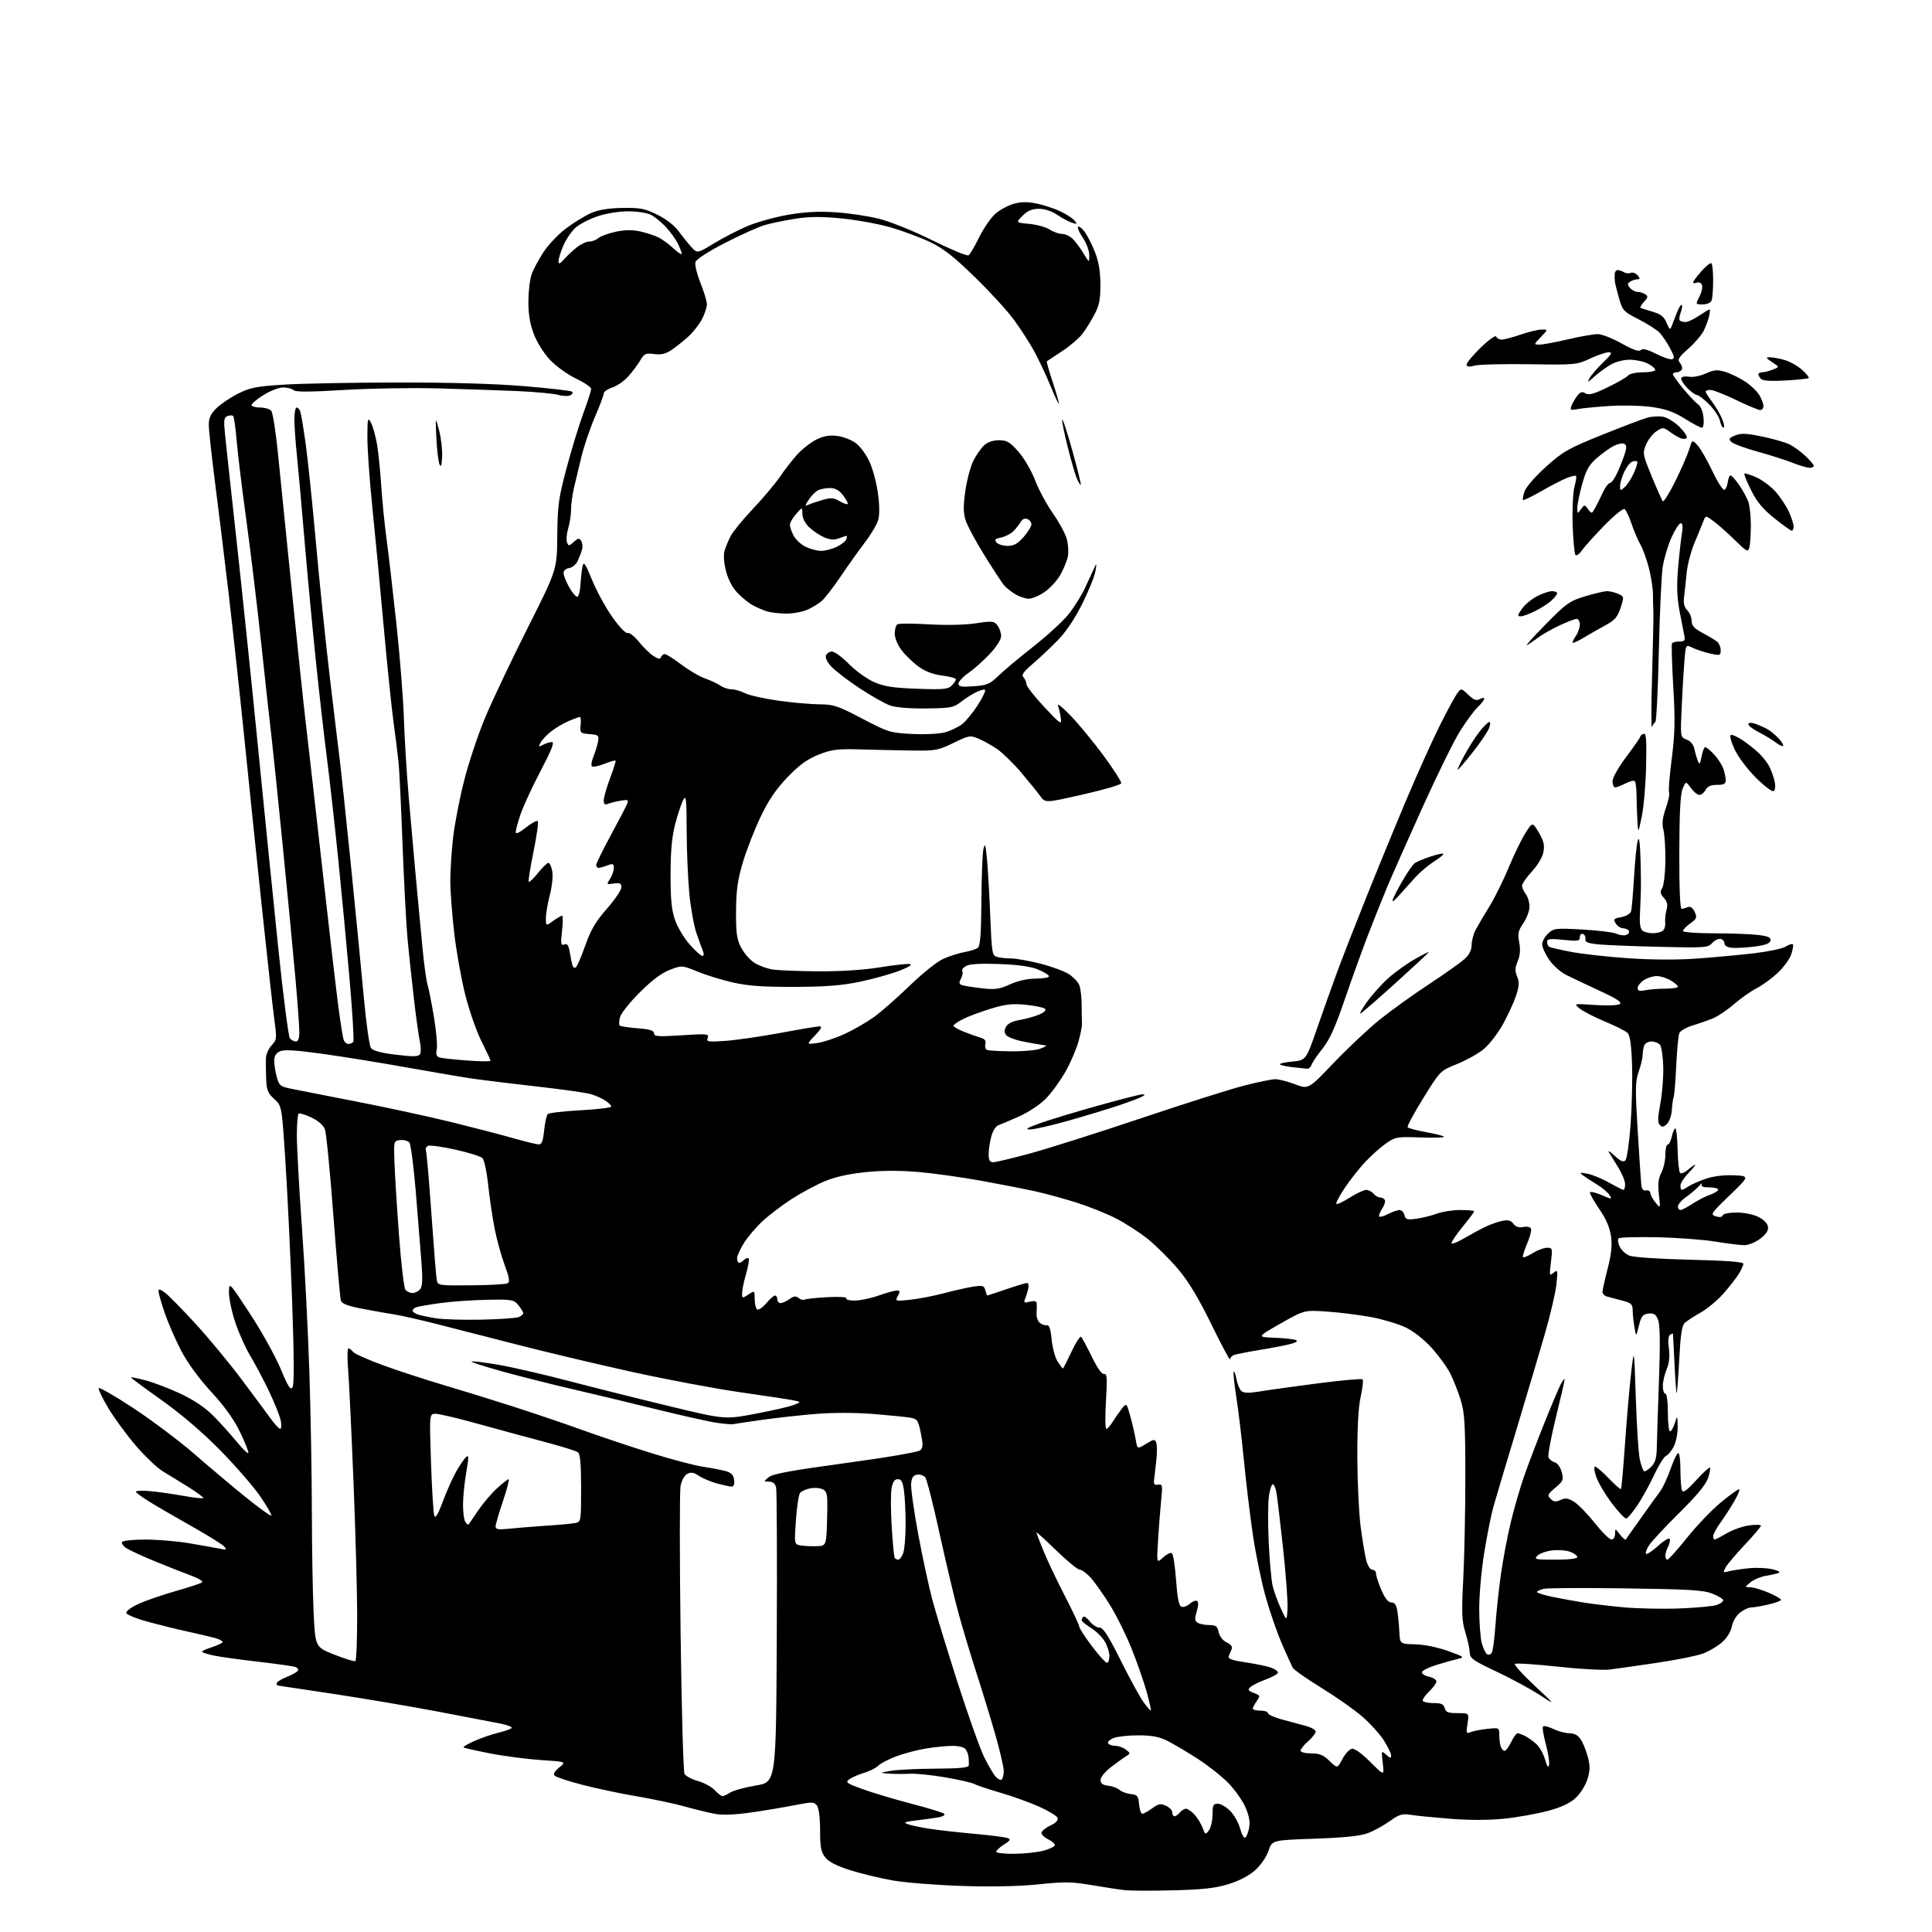 <?xml version="1.0" encoding="UTF-8" standalone="no"?>
<svg 
  version="1.1" 
  xmlns="http://www.w3.org/2000/svg" 
  xmlns:xlink="http://www.w3.org/1999/xlink" 
  xmlns:svg="http://www.w3.org/2000/svg"
  xmlns:rdf="http://www.w3.org/1999/02/22-rdf-syntax-ns#"
  xmlns:cc="http://creativecommons.org/ns#"
  xmlns:dc="http://purl.org/dc/elements/1.1/"
  viewBox="0 0 768 768"
  width="768"
  height="768"
>
<style>svg {background-color: white; }</style>"
<path stroke="none" fill="black" fill-rule="evenodd" d="M466.56,751.43C458.28,751.64 449.70,751.63 447.50,751.40C445.30,751.18 439.31,750.28 434.20,749.40C426.16,748.01 423.28,747.97 413.00,749.04C405.39,749.84 394.49,750.08 382.80,749.71C372.73,749.39 360.37,748.43 355.33,747.58C350.28,746.72 342.54,744.88 338.13,743.48C332.60,741.74 329.46,740.13 328.05,738.34C326.36,736.19 326.00,734.28 326.00,727.56C326.00,722.56 325.51,718.74 324.75,717.74C323.61,716.23 322.86,716.22 316.00,717.57C311.88,718.39 304.05,719.70 298.61,720.48C291.95,721.43 287.21,721.61 284.11,721.02C281.57,720.54 276.12,719.21 272.00,718.06C267.88,716.92 259.32,715.10 253.00,714.04C246.68,712.97 237.00,710.92 231.50,709.49C226.00,708.06 221.05,706.43 220.50,705.87C219.83,705.19 220.43,704.10 222.32,702.58C225.14,700.31 225.14,700.31 215.09,699.65C209.55,699.29 200.46,698.11 194.88,697.02C189.29,695.94 184.52,694.86 184.28,694.61C184.03,694.37 185.99,693.21 188.64,692.04C191.28,690.87 195.48,689.43 197.97,688.82C200.46,688.22 202.89,687.38 203.36,686.96C203.83,686.53 201.80,685.72 198.86,685.14C195.91,684.57 184.95,682.46 174.50,680.46C164.05,678.47 145.38,675.30 133.00,673.42C120.62,671.54 110.39,670.01 110.25,670.00C110.11,670.00 110.00,669.60 110.00,669.11C110.00,668.62 111.76,667.51 113.91,666.65C116.07,665.79 118.10,664.65 118.43,664.11C118.76,663.58 118.24,662.90 117.26,662.60C116.29,662.30 109.48,661.35 102.11,660.50C94.75,659.65 86.95,658.55 84.79,658.06C82.62,657.58 80.62,656.96 80.36,656.69C80.09,656.42 81.58,655.65 83.68,654.98C85.78,654.31 87.89,653.40 88.38,652.95C88.86,652.51 87.51,651.68 85.38,651.11C83.24,650.54 78.35,649.39 74.50,648.56C70.65,647.73 63.71,646.02 59.08,644.77C54.45,643.52 50.47,641.93 50.24,641.24C49.99,640.48 52.00,638.98 55.16,637.54C58.10,636.20 64.78,633.90 70.00,632.43C75.22,630.95 79.88,629.41 80.33,628.99C80.79,628.57 78.99,627.44 76.33,626.46C73.68,625.49 67.24,622.96 62.04,620.83C56.84,618.70 51.54,616.27 50.26,615.44C48.98,614.60 48.20,613.48 48.53,612.96C48.85,612.43 53.03,612.00 57.81,612.00C62.59,612.01 70.33,612.65 75.00,613.43C79.67,614.22 85.08,615.17 87.00,615.56C90.18,616.19 90.36,616.11 88.99,614.66C88.16,613.78 82.31,610.15 75.99,606.60C69.67,603.04 62.14,598.67 59.25,596.87C56.36,595.08 54.00,593.31 54.00,592.95C54.00,592.59 56.36,592.48 59.25,592.72C62.14,592.95 68.07,593.77 72.44,594.55C76.80,595.33 80.57,595.77 80.80,595.53C81.04,595.30 78.50,593.39 75.17,591.30C71.84,589.21 67.22,586.38 64.91,585.00C62.59,583.62 57.69,578.99 54.02,574.70C50.35,570.41 45.44,563.73 43.12,559.85C40.80,555.98 39.04,552.37 39.22,551.84C39.40,551.30 45.67,554.90 53.15,559.84C60.63,564.78 71.58,573.02 77.48,578.16C83.37,583.30 92.51,590.98 97.78,595.24C103.05,599.49 107.58,602.75 107.85,602.48C108.12,602.21 106.17,598.81 103.51,594.92C100.86,591.03 93.69,582.77 87.59,576.57C80.51,569.36 72.08,562.15 64.25,556.59C57.51,551.80 52.00,547.73 52.00,547.54C52.00,547.35 54.59,547.86 57.75,548.68C60.91,549.50 67.16,551.87 71.63,553.96C76.93,556.44 81.44,559.45 84.63,562.64C87.31,565.33 91.46,569.92 93.86,572.83C96.25,575.74 98.44,577.90 98.71,577.63C98.98,577.35 97.55,573.70 95.54,569.51C93.02,564.27 89.40,559.20 83.95,553.27C78.97,547.84 74.52,541.72 71.94,536.77C69.69,532.44 66.76,525.69 65.42,521.78C64.09,517.86 63.00,514.02 63.00,513.25C63.00,512.24 63.75,512.44 65.75,514.00C67.26,515.18 72.70,520.72 77.83,526.32C82.96,531.92 91.06,541.70 95.83,548.06C100.60,554.42 105.85,561.50 107.50,563.79C109.15,566.08 110.89,567.96 111.38,567.98C111.86,567.99 111.96,566.54 111.61,564.75C111.26,562.96 109.16,557.69 106.94,553.04C104.71,548.39 101.38,542.09 99.52,539.03C97.67,535.98 94.99,530.03 93.57,525.81C92.16,521.60 91.01,516.20 91.02,513.82C91.04,509.50 91.04,509.50 99.35,522.17C103.92,529.14 109.39,538.96 111.50,544.00C114.62,551.45 115.52,552.82 116.32,551.40C116.96,550.25 116.89,538.44 116.12,517.07C115.47,499.16 114.28,474.40 113.48,462.06C112.03,439.62 112.03,439.62 109.01,436.87C106.46,434.53 105.97,433.30 105.80,428.81C105.69,425.89 105.65,422.22 105.71,420.66C105.77,419.10 106.79,416.79 107.98,415.52C110.03,413.34 110.09,412.82 109.06,405.36C108.47,401.04 106.20,380.62 104.03,360.00C101.85,339.38 98.68,308.77 96.98,292.00C95.27,275.23 92.56,250.25 90.95,236.50C89.34,222.75 86.89,202.74 85.51,192.03C84.13,181.32 83.00,170.91 83.00,168.90C83.00,166.14 83.75,164.50 86.05,162.26C87.72,160.62 91.58,158.02 94.61,156.49C99.38,154.08 101.85,153.59 112.81,152.90C119.79,152.46 140.14,152.07 158.04,152.05C178.86,152.02 197.00,152.54 208.39,153.50C218.19,154.33 226.67,155.29 227.23,155.64C227.87,156.04 227.70,156.59 226.78,157.10C225.97,157.55 223.76,157.50 221.86,156.97C219.96,156.45 212.80,155.77 205.95,155.47C199.10,155.17 184.95,154.69 174.50,154.40C164.05,154.10 147.01,154.38 136.63,155.02C123.07,155.85 117.46,155.86 116.68,155.08C116.09,154.49 114.23,154.01 112.55,154.02C110.87,154.03 107.36,155.38 104.75,157.02C102.14,158.66 100.00,160.45 100.00,161.00C100.00,161.55 101.52,162.00 103.38,162.00C105.24,162.00 107.24,162.59 107.83,163.30C108.43,164.02 109.62,171.55 110.47,180.05C111.33,188.55 113.83,213.28 116.03,235.00C118.22,256.73 120.69,280.12 121.51,287.00C122.33,293.88 125.24,319.52 127.98,344.00C130.71,368.48 133.64,393.67 134.48,399.98C135.32,406.30 136.26,412.26 136.57,413.23C136.88,414.20 137.75,415.00 138.51,415.00C139.26,415.00 140.14,414.58 140.45,414.08C140.77,413.57 140.12,402.66 139.01,389.83C137.90,377.00 135.85,355.25 134.45,341.50C133.05,327.75 131.04,309.75 129.97,301.50C128.90,293.25 126.90,275.70 125.54,262.50C124.17,249.30 122.12,227.47 120.98,214.00C119.85,200.53 118.49,185.45 117.98,180.50C117.46,175.55 117.03,169.36 117.02,166.75C117.01,164.14 117.42,162.00 117.93,162.00C118.45,162.00 119.12,162.79 119.42,163.76C119.73,164.72 120.67,170.42 121.51,176.42C122.35,182.42 124.17,199.97 125.56,215.42C126.94,230.86 129.40,254.75 131.02,268.50C132.65,282.25 134.42,297.00 134.97,301.29C135.51,305.57 137.52,324.47 139.43,343.29C141.33,362.10 143.66,385.95 144.60,396.27C145.54,406.60 146.83,415.76 147.47,416.62C148.24,417.68 151.52,418.56 157.40,419.27C164.32,420.11 166.34,420.06 166.96,419.07C167.39,418.37 167.37,416.16 166.92,414.15C166.48,412.14 165.42,404.65 164.59,397.50C163.75,390.35 162.60,379.55 162.03,373.50C161.47,367.45 160.56,350.35 160.01,335.50C159.46,320.65 158.75,306.02 158.43,303.00C158.11,299.98 157.21,292.77 156.42,287.00C155.64,281.23 153.86,263.90 152.47,248.50C151.09,233.10 149.06,211.83 147.97,201.24C146.89,190.65 146.02,178.27 146.04,173.74C146.08,166.18 146.19,165.71 147.46,168.03C148.21,169.42 149.29,173.24 149.85,176.53C150.41,179.81 151.17,187.22 151.54,193.00C151.91,198.78 152.85,208.22 153.63,214.00C154.41,219.78 156.18,235.07 157.58,248.00C158.97,260.93 160.30,277.80 160.55,285.50C160.79,293.20 161.66,307.38 162.49,317.00C163.32,326.62 164.47,339.68 165.05,346.00C165.64,352.32 166.31,359.52 166.54,362.00C166.78,364.48 167.45,371.45 168.02,377.50C168.60,383.55 169.47,389.85 169.97,391.50C170.47,393.15 171.62,398.98 172.52,404.46C173.43,409.94 173.92,415.65 173.62,417.16C173.21,419.18 173.52,420.02 174.79,420.39C175.73,420.66 180.66,421.20 185.75,421.57C190.84,421.95 195.00,422.00 195.00,421.68C195.00,421.37 193.38,417.88 191.40,413.94C189.42,410.00 186.52,401.70 184.96,395.50C183.39,389.31 181.41,378.22 180.56,370.87C179.70,363.52 179.00,354.22 179.00,350.21C179.00,346.20 179.49,338.56 180.08,333.23C180.67,327.90 182.64,317.66 184.46,310.47C186.27,303.27 190.08,291.86 192.92,285.10C195.76,278.34 203.33,262.39 209.74,249.65C221.40,226.50 221.40,226.50 221.53,213.00C221.64,200.90 222.02,198.10 225.24,186.00C227.22,178.57 230.23,168.76 231.92,164.18C233.61,159.61 235.00,155.30 235.00,154.62C235.00,153.93 232.27,152.06 228.94,150.47C225.54,148.85 220.99,145.55 218.58,142.99C216.11,140.34 213.38,135.97 212.15,132.66C210.65,128.67 210.01,124.73 210.04,119.71C210.07,115.75 210.65,110.92 211.34,109.00C212.03,107.08 214.15,103.12 216.05,100.21C217.95,97.31 221.97,93.07 225.00,90.80C228.03,88.53 232.46,85.81 234.86,84.74C237.86,83.41 241.75,82.76 247.36,82.66C254.44,82.53 256.25,82.88 261.26,85.33C264.71,87.02 268.09,89.63 269.70,91.83C271.18,93.85 273.46,96.69 274.77,98.14C277.16,100.78 277.16,100.78 283.77,96.77C287.40,94.56 293.39,91.47 297.09,89.89C300.79,88.32 308.02,86.30 313.16,85.40C319.78,84.24 325.28,83.95 332.06,84.38C337.32,84.71 345.20,85.89 349.56,87.00C353.98,88.12 363.37,91.92 370.73,95.58C378.00,99.19 384.43,101.85 385.00,101.50C385.58,101.14 387.48,97.93 389.22,94.36C390.96,90.79 393.86,86.57 395.68,84.98C397.49,83.39 400.82,81.59 403.08,80.98C406.07,80.17 408.58,80.17 412.34,80.97C415.18,81.58 419.38,82.98 421.67,84.09C423.96,85.19 426.43,86.82 427.16,87.69C428.33,89.10 428.20,89.20 426.14,88.54C424.85,88.13 422.20,86.72 420.26,85.40C418.09,83.93 415.28,83.00 413.00,83.00C410.27,83.00 408.53,83.74 406.51,85.75C403.75,88.50 403.75,88.50 409.17,89.00C412.15,89.28 415.79,90.29 417.26,91.25C418.73,92.21 420.99,93.00 422.29,93.00C423.59,93.00 425.58,94.01 426.72,95.25C427.86,96.49 429.74,99.08 430.89,101.00C432.99,104.50 432.99,104.50 433.00,101.39C433.00,99.68 431.85,96.59 430.45,94.52C429.05,92.46 428.18,90.49 428.52,90.15C428.86,89.81 430.00,90.65 431.06,92.01C432.11,93.38 433.97,96.97 435.18,100.00C436.75,103.91 437.39,107.67 437.42,113.00C437.45,119.01 436.98,121.40 435.08,125.00C433.78,127.47 431.61,130.95 430.27,132.71C428.92,134.48 425.27,137.59 422.16,139.63C419.05,141.66 416.34,143.45 416.15,143.60C415.95,143.75 416.96,147.39 418.40,151.69C419.83,155.99 420.98,159.96 420.96,160.50C420.93,161.05 419.44,157.90 417.63,153.50C415.83,149.10 412.86,142.80 411.04,139.50C409.22,136.20 405.58,130.57 402.95,126.99C400.32,123.41 393.29,115.74 387.33,109.96C379.02,101.88 374.90,98.68 369.61,96.17C365.82,94.38 358.85,91.79 354.11,90.41C349.38,89.03 340.61,87.43 334.63,86.84C326.51,86.04 321.82,86.07 316.13,86.96C311.93,87.61 306.48,88.74 304.00,89.46C301.52,90.18 294.45,93.36 288.27,96.53C281.64,99.93 276.80,103.05 276.45,104.15C276.13,105.17 277.02,108.89 278.43,112.42C279.84,115.95 281.00,119.79 281.00,120.96C281.00,122.13 280.14,124.75 279.09,126.79C278.04,128.83 275.67,131.89 273.84,133.59C272.00,135.29 269.00,137.71 267.17,138.96C264.65,140.69 262.94,141.12 260.07,140.74C256.70,140.28 256.11,140.55 254.54,143.21C253.57,144.84 251.46,147.69 249.84,149.53C248.22,151.37 245.35,153.39 243.45,154.02C241.55,154.64 240.00,155.72 240.00,156.40C240.00,157.09 238.43,161.26 236.52,165.68C234.60,170.10 232.17,177.27 231.11,181.61C230.05,185.95 228.69,191.64 228.09,194.26C227.49,196.88 227.00,200.66 227.00,202.65C227.00,204.64 226.49,207.97 225.86,210.06C225.24,212.14 225.02,214.62 225.39,215.56C226.00,217.16 226.18,217.15 228.08,215.43C229.83,213.84 230.25,213.79 231.04,215.04C231.54,215.84 231.69,217.40 231.37,218.50C231.05,219.60 230.27,221.62 229.63,223.00C229.00,224.38 227.47,225.64 226.24,225.82C224.93,226.01 224.01,226.83 224.02,227.82C224.03,228.74 225.04,231.27 226.27,233.44C227.49,235.61 228.95,237.31 229.50,237.21C230.05,237.11 230.62,234.89 230.76,232.27C230.91,229.64 231.27,226.41 231.58,225.07C232.03,223.06 232.69,224.00 235.37,230.57C237.15,234.93 240.78,241.56 243.42,245.31C246.23,249.27 248.77,251.92 249.51,251.63C250.21,251.37 252.21,252.92 253.95,255.09C255.69,257.26 258.30,259.80 259.73,260.75C261.66,262.01 262.46,262.13 262.76,261.23C262.98,260.55 263.65,260.00 264.24,260.00C264.83,260.00 267.81,261.88 270.87,264.19C273.92,266.49 278.18,268.99 280.35,269.73C282.52,270.48 285.23,271.75 286.37,272.55C287.51,273.35 289.49,274.00 290.77,274.00C292.05,274.00 294.43,274.69 296.05,275.52C297.67,276.36 303.61,277.70 309.25,278.51C314.89,279.31 322.31,279.97 325.73,279.98C331.36,280.00 333.03,280.55 342.73,285.65C353.04,291.06 353.89,291.32 362.50,291.76C367.60,292.03 373.28,291.75 375.62,291.11C377.89,290.50 380.98,289.02 382.49,287.83C384.00,286.64 386.80,283.23 388.70,280.25C390.61,277.27 391.90,274.57 391.57,274.24C391.24,273.91 389.52,274.39 387.74,275.31C385.96,276.22 383.23,277.99 381.68,279.24C379.17,281.25 377.67,281.51 368.19,281.62C361.62,281.70 356.10,281.24 353.80,280.43C351.74,279.70 346.34,276.65 341.78,273.64C337.23,270.63 332.20,266.81 330.62,265.15C328.87,263.31 327.98,261.51 328.34,260.56C328.67,259.70 329.76,259.00 330.76,259.00C331.76,259.00 334.77,261.23 337.45,263.94C340.12,266.66 344.61,269.89 347.41,271.12C351.47,272.90 354.93,273.44 364.56,273.79C374.93,274.17 376.87,273.99 378.31,272.54C379.24,271.62 380.00,270.49 380.00,270.04C380.00,269.60 377.55,268.92 374.56,268.55C370.95,268.10 367.80,266.91 365.16,265.00C362.99,263.43 359.96,260.50 358.44,258.51C356.82,256.39 355.67,253.61 355.67,251.85C355.67,250.19 356.15,248.53 356.74,248.16C357.32,247.80 362.91,247.81 369.15,248.18C375.89,248.59 383.46,248.43 387.79,247.79C394.48,246.80 395.19,246.87 396.50,248.61C397.29,249.65 397.95,251.53 397.97,252.79C397.99,254.16 396.18,257.03 393.47,259.93C390.98,262.59 387.16,266.00 384.97,267.52C382.79,269.03 381.00,270.94 381.00,271.76C381.00,272.95 382.17,273.16 387.04,272.80C392.36,272.42 393.52,271.93 396.79,268.73C398.83,266.73 405.09,261.48 410.70,257.08C416.32,252.67 422.69,246.80 424.88,244.04C427.06,241.28 429.94,236.65 431.29,233.76C432.63,230.87 434.24,227.38 434.87,226.00C435.92,223.68 435.97,223.75 435.46,227.00C435.16,228.93 432.84,234.69 430.31,239.82C427.36,245.78 423.86,251.03 420.60,254.39C417.79,257.27 413.28,261.53 410.58,263.84C406.81,267.06 405.93,268.33 406.83,269.23C407.47,269.87 408.01,271.10 408.02,271.95C408.03,272.80 411.20,276.88 415.07,281.00C421.55,287.91 422.07,288.27 421.69,285.50C421.47,283.85 420.96,281.60 420.56,280.50C420.16,279.40 422.43,281.20 425.61,284.50C428.79,287.80 434.69,294.97 438.72,300.43C442.75,305.90 445.89,310.83 445.70,311.40C445.51,311.97 438.64,313.97 430.43,315.83C415.51,319.22 415.51,319.22 413.50,316.43C412.40,314.90 408.99,310.69 405.92,307.07C402.85,303.46 398.57,299.28 396.42,297.80C394.26,296.31 390.92,294.44 388.99,293.63C385.65,292.24 385.18,292.32 378.99,295.34C372.93,298.29 371.84,298.49 362.50,298.35C357.00,298.27 347.77,298.07 342.00,297.90C332.91,297.64 330.70,297.92 325.50,299.95C321.00,301.72 317.93,303.93 313.20,308.80C308.65,313.49 305.68,317.81 302.50,324.40C300.08,329.40 296.88,337.55 295.39,342.50C293.24,349.65 292.66,353.66 292.59,362.00C292.52,370.63 292.86,373.21 294.50,376.49C295.60,378.68 297.95,381.44 299.72,382.62C301.50,383.80 304.87,385.05 307.22,385.40C309.58,385.75 317.80,386.07 325.50,386.12C334.22,386.17 343.37,385.57 349.76,384.53C355.41,383.61 360.81,383.02 361.76,383.23C362.79,383.44 361.04,384.54 357.50,385.90C354.20,387.17 347.23,389.12 342.00,390.22C334.80,391.74 328.50,392.25 316.00,392.30C303.73,392.35 297.47,391.92 291.59,390.61C287.24,389.64 280.85,387.69 277.39,386.27C271.11,383.69 271.11,383.69 266.30,385.51C263.05,386.74 259.18,389.64 254.31,394.49C250.36,398.43 246.82,402.87 246.44,404.37C246.07,405.87 246.01,407.35 246.32,407.66C246.63,407.97 249.84,408.46 253.44,408.75C258.35,409.14 260.00,409.65 260.00,410.77C260.00,412.04 261.60,412.15 271.00,411.54C281.20,410.88 281.95,410.96 281.33,412.57C280.72,414.16 281.35,414.26 288.58,413.74C292.94,413.42 302.72,412.00 310.32,410.58C317.92,409.16 324.87,408.00 325.76,408.00C326.94,408.00 326.43,409.02 323.95,411.63C320.50,415.26 320.50,415.26 325.00,414.59C327.48,414.22 332.37,412.59 335.87,410.96C339.38,409.33 344.55,406.34 347.37,404.32C350.19,402.30 356.60,396.68 361.61,391.83C366.80,386.81 372.61,382.18 375.11,381.09C377.52,380.03 381.30,378.84 383.50,378.45C385.70,378.06 388.06,377.29 388.75,376.75C389.66,376.03 390.03,370.91 390.12,358.13C390.18,348.43 390.55,339.15 390.93,337.50C391.50,334.99 391.73,335.57 392.29,341.00C392.66,344.57 393.26,354.78 393.62,363.67C394.24,379.01 394.38,379.87 396.39,380.41C397.55,380.72 400.07,380.99 402.00,381.00C403.93,381.02 409.05,381.92 413.39,383.02C417.72,384.11 422.82,385.96 424.71,387.13C426.60,388.30 428.56,390.33 429.06,391.65C429.56,392.97 429.98,396.63 429.98,399.78C429.99,402.92 430.05,406.18 430.11,407.00C430.17,407.82 429.55,410.98 428.72,414.00C427.89,417.02 425.56,422.43 423.54,426.00C421.52,429.57 418.04,434.37 415.82,436.65C413.52,439.02 408.91,442.09 405.14,443.78C401.49,445.42 397.74,447.01 396.81,447.32C395.88,447.63 394.65,449.60 394.07,451.69C393.49,453.79 393.01,456.96 393.01,458.75C393.00,461.23 393.43,462.00 394.83,462.00C395.84,462.00 402.47,460.42 409.58,458.48C416.69,456.55 436.45,450.28 453.50,444.55C470.55,438.82 488.98,432.98 494.45,431.57C499.93,430.16 505.55,429.00 506.95,429.00C508.35,429.00 511.89,429.91 514.81,431.02C520.12,433.04 520.12,433.04 530.22,422.46C535.78,416.64 543.96,408.95 548.41,405.36C552.86,401.77 561.67,395.43 568.00,391.27C574.33,387.11 580.74,382.56 582.25,381.16C584.10,379.46 585.00,377.62 585.00,375.56C585.00,373.88 585.79,371.07 586.75,369.32C587.71,367.56 590.17,363.40 592.22,360.07C594.26,356.73 597.66,349.84 599.77,344.75C601.88,339.66 604.86,333.53 606.40,331.12C609.19,326.74 609.19,326.74 611.69,330.94C613.65,334.23 614.05,335.90 613.54,338.66C613.15,340.72 611.24,343.95 608.94,346.45C606.77,348.80 605.01,351.35 605.03,352.11C605.05,352.88 605.72,354.37 606.53,355.44C607.34,356.51 608.00,358.73 608.00,360.39C608.00,362.04 606.91,364.99 605.57,366.95C603.50,369.96 603.25,371.13 603.92,374.66C604.45,377.52 604.27,379.84 603.31,382.11C602.22,384.70 602.17,386.01 603.08,388.19C604.00,390.41 603.92,391.96 602.67,395.76C601.81,398.39 599.44,403.55 597.39,407.24C595.34,410.92 591.86,415.38 589.67,417.15C587.47,418.92 582.71,421.56 579.08,423.02C572.50,425.67 572.50,425.68 565.79,436.50C562.10,442.46 559.29,447.67 559.55,448.08C559.80,448.48 563.16,449.38 567.00,450.07C570.85,450.76 574.00,451.59 574.00,451.91C574.00,452.23 569.70,452.34 564.45,452.15C555.40,451.82 554.68,451.95 550.97,454.52C548.82,456.01 545.08,459.35 542.66,461.93C540.24,464.52 536.56,469.19 534.48,472.33C532.40,475.46 530.94,478.27 531.23,478.57C531.53,478.86 533.93,477.73 536.58,476.05C539.23,474.37 542.15,473.00 543.07,473.00C544.00,473.00 545.32,473.68 546.00,474.50C546.68,475.32 547.84,476.00 548.56,476.00C549.29,476.00 550.15,476.44 550.48,476.97C550.81,477.51 550.33,479.10 549.41,480.50C548.48,481.91 547.97,483.31 548.27,483.60C548.57,483.90 550.18,483.44 551.86,482.57C553.53,481.71 555.55,481.00 556.33,481.00C557.12,481.00 558.01,481.91 558.30,483.03C558.76,484.80 559.37,484.97 563.16,484.44C565.55,484.10 569.20,483.19 571.27,482.41C573.34,481.64 577.51,481.00 580.52,481.00C583.53,481.00 586.00,481.23 586.00,481.51C586.00,481.80 583.98,484.51 581.50,487.55C579.02,490.59 577.00,493.55 577.00,494.13C577.00,494.71 579.14,493.93 581.75,492.39C584.36,490.86 588.19,488.78 590.26,487.77C592.32,486.77 595.43,485.66 597.16,485.32C599.52,484.85 600.62,485.13 601.60,486.47C602.49,487.69 603.74,488.09 605.53,487.75C607.07,487.45 608.35,487.74 608.62,488.45C608.87,489.11 608.15,491.82 607.01,494.47C605.88,497.12 605.16,499.50 605.42,499.76C605.68,500.02 607.43,499.28 609.32,498.11C611.20,496.95 613.75,496.00 614.98,496.00C617.13,496.00 617.20,496.25 616.52,501.70C615.85,507.07 615.91,507.32 617.57,505.95C619.22,504.59 619.29,504.85 618.70,510.50C618.36,513.80 616.32,522.58 614.17,530.00C612.03,537.42 606.88,554.75 602.74,568.50C598.59,582.25 594.50,595.99 593.63,599.04C592.77,602.09 591.15,610.19 590.03,617.04C588.92,623.89 588.00,634.00 588.01,639.50C588.01,645.00 588.48,651.17 589.04,653.21C589.61,655.26 590.56,657.23 591.15,657.59C591.74,657.96 592.57,657.69 593.00,657.00C593.43,656.30 594.09,651.41 594.46,646.12C594.83,640.83 595.80,631.77 596.61,626.00C597.42,620.23 599.17,610.97 600.48,605.43C601.80,599.89 604.20,591.56 605.82,586.93C607.44,582.29 611.10,572.67 613.96,565.55C616.81,558.42 619.77,551.45 620.53,550.05C621.30,548.65 621.94,547.89 621.96,548.37C621.98,548.84 620.42,555.65 618.48,563.49C616.55,571.34 615.23,578.44 615.55,579.28C615.88,580.12 616.98,581.02 618.01,581.29C619.10,581.58 620.27,583.20 620.79,585.14C621.62,588.23 621.42,588.73 618.27,591.39C615.19,593.99 615.00,594.43 616.39,595.81C617.60,597.03 618.43,597.13 620.33,596.26C622.25,595.38 623.33,595.52 625.68,596.95C627.30,597.94 631.00,601.72 633.90,605.37C636.80,609.02 639.81,612.00 640.59,612.00C641.38,612.00 642.01,611.01 642.02,609.75C642.04,607.50 642.04,607.50 643.95,609.99C645.00,611.35 646.04,612.25 646.25,611.99C646.47,611.72 649.18,607.90 652.27,603.50C655.37,599.10 658.78,594.35 659.86,592.95C660.93,591.55 662.85,587.43 664.13,583.78C665.40,580.14 666.79,577.37 667.22,577.64C667.65,577.90 668.00,580.98 668.00,584.48C668.00,587.97 668.27,591.54 668.60,592.39C669.05,593.57 670.41,592.62 674.23,588.44C677.00,585.41 679.47,583.14 679.73,583.40C679.99,583.66 679.65,585.54 678.97,587.59C678.14,590.11 674.44,594.58 667.52,601.41C661.90,606.96 656.50,612.75 655.52,614.28C654.53,615.81 654.00,617.34 654.34,617.67C654.67,618.01 656.85,616.57 659.17,614.47C661.49,612.37 663.55,611.16 663.76,611.77C663.96,612.39 663.65,613.78 663.06,614.88C662.48,615.97 662.00,617.57 662.00,618.43C662.00,619.30 662.37,620.00 662.82,620.00C663.27,620.00 666.75,616.10 670.57,611.34C674.38,606.58 680.40,600.28 683.94,597.34C687.49,594.40 690.79,592.00 691.29,592.00C691.78,592.00 690.94,594.14 689.41,596.75C687.89,599.36 685.37,603.26 683.82,605.40C682.27,607.55 681.00,609.91 681.00,610.65C681.00,611.39 681.26,612.00 681.57,612.00C681.89,612.00 684.06,610.88 686.40,609.50C688.75,608.13 692.76,606.72 695.33,606.37C697.90,606.02 700.00,606.07 700.00,606.49C700.00,606.91 697.10,610.33 693.56,614.09C690.02,617.84 686.59,621.90 685.94,623.10C684.87,625.12 684.96,625.24 687.14,624.64C688.44,624.28 691.98,623.73 695.00,623.42C698.02,623.10 702.30,623.27 704.50,623.78C706.91,624.35 707.90,624.95 707.00,625.28C706.17,625.59 703.84,626.12 701.82,626.45C699.80,626.79 697.10,627.93 695.82,629.00C693.50,630.93 693.50,630.93 695.81,630.97C697.09,630.99 700.35,631.96 703.06,633.12C705.78,634.29 708.00,635.56 708.00,635.95C708.00,636.34 705.72,637.18 702.92,637.83C700.13,638.47 697.04,639.00 696.06,639.00C695.07,639.00 693.10,639.92 691.67,641.04C690.19,642.21 688.80,644.57 688.43,646.54C688.03,648.64 686.50,651.11 684.50,652.87C682.69,654.46 679.25,656.47 676.86,657.35C674.46,658.23 666.20,659.88 658.50,661.02C650.80,662.16 642.39,663.36 639.81,663.68C637.23,664.00 627.87,663.47 619.02,662.50C610.17,661.53 602.61,661.06 602.22,661.44C601.84,661.83 605.34,665.71 610.01,670.06C618.50,677.98 618.50,677.98 612.00,673.74C608.42,671.40 600.73,667.25 594.91,664.50C585.65,660.14 584.31,659.20 584.26,657.01C584.23,655.63 583.45,652.02 582.53,649.00C581.08,644.27 580.96,641.26 581.67,627.50C582.13,618.70 582.50,600.48 582.49,587.00C582.49,566.10 582.22,561.63 580.66,556.54C579.65,553.27 577.76,548.49 576.47,545.93C575.17,543.37 571.81,538.76 568.99,535.68C565.97,532.37 561.76,529.08 558.68,527.63C555.82,526.28 549.77,524.46 545.23,523.60C540.70,522.74 532.83,521.75 527.74,521.39C518.50,520.74 518.50,520.74 509.05,526.12C499.60,531.50 499.60,531.50 506.55,531.77C510.37,531.92 514.17,532.32 515.00,532.65C516.05,533.06 515.59,533.51 513.50,534.13C511.85,534.62 506.35,535.70 501.27,536.53C496.19,537.37 491.36,538.31 490.52,538.63C489.68,538.95 488.98,539.73 488.96,540.36C488.94,540.99 485.61,534.75 481.57,526.50C476.42,515.98 472.47,509.41 468.33,504.52C465.08,500.67 459.75,495.35 456.47,492.68C453.18,490.02 447.35,486.23 443.50,484.28C439.65,482.32 432.45,479.46 427.50,477.91C422.55,476.37 415.35,474.41 411.50,473.56C407.65,472.71 398.20,470.86 390.50,469.45C382.80,468.04 371.45,466.44 365.27,465.90C357.75,465.25 350.73,465.26 344.02,465.95C337.34,466.64 331.90,467.86 327.74,469.61C324.31,471.05 318.46,474.20 314.75,476.60C311.04,479.00 305.90,482.88 303.34,485.23C300.77,487.58 297.40,491.50 295.84,493.95C294.28,496.39 293.00,499.20 293.00,500.20C293.00,501.19 293.36,502.00 293.80,502.00C294.24,502.00 295.13,501.47 295.78,500.82C296.43,500.17 297.24,499.91 297.58,500.24C297.91,500.58 297.47,503.32 296.59,506.33C295.72,509.34 295.00,512.80 295.00,514.02C295.00,516.15 295.09,516.17 297.50,514.59C300.00,512.95 300.00,512.95 300.00,516.42C300.00,518.32 300.45,520.16 301.01,520.51C301.57,520.85 303.18,519.75 304.60,518.07C306.02,516.38 307.59,515.00 308.09,515.00C308.59,515.00 309.00,515.67 309.00,516.50C309.00,517.33 309.57,518.00 310.28,518.00C310.98,518.00 312.57,517.29 313.82,516.41C315.58,515.18 316.40,515.09 317.50,516.00C318.28,516.64 319.31,516.93 319.79,516.63C320.27,516.34 324.33,515.89 328.82,515.65C333.49,515.40 336.75,515.59 336.43,516.11C336.13,516.60 337.61,517.00 339.73,517.00C341.84,517.00 346.13,516.10 349.26,515.00C352.39,513.90 355.65,513.00 356.51,513.00C357.80,513.00 357.87,513.38 356.92,515.15C355.78,517.28 355.85,517.30 361.77,516.68C365.08,516.34 371.09,515.17 375.14,514.10C379.19,513.02 384.44,511.84 386.82,511.47C390.65,510.88 391.20,511.04 391.68,512.90C391.99,514.06 392.33,515.00 392.44,515.00C392.56,515.00 395.96,513.88 400.00,512.50C404.04,511.12 407.77,510.00 408.29,510.00C408.81,510.00 409.01,511.01 408.75,512.25C408.48,513.49 407.92,515.31 407.50,516.30C406.85,517.85 407.12,518.01 409.37,517.44C411.22,516.98 412.03,517.18 412.11,518.14C412.16,518.89 412.14,520.66 412.05,522.08C411.96,523.50 412.54,525.20 413.34,525.86C414.14,526.53 415.39,526.94 416.12,526.79C417.07,526.58 417.63,528.25 418.05,532.52C418.38,535.83 419.46,539.77 420.44,541.27C421.43,542.77 422.36,544.00 422.52,544.00C422.68,544.00 424.21,541.01 425.92,537.35C427.63,533.69 429.36,531.02 429.77,531.41C430.17,531.79 432.07,535.35 434.00,539.31C436.20,543.82 438.02,546.39 438.90,546.20C440.07,545.95 440.19,547.74 439.64,556.95C439.27,563.03 439.33,568.00 439.77,568.00C440.21,568.00 441.33,566.76 442.26,565.25C443.19,563.74 444.83,561.39 445.89,560.04C447.82,557.58 447.82,557.58 449.33,563.04C450.16,566.04 451.12,570.21 451.47,572.30C452.11,576.10 452.11,576.10 455.55,573.97C458.66,572.04 459.06,572.00 459.63,573.49C459.98,574.40 459.98,577.70 459.62,580.82C459.26,583.95 458.87,587.40 458.74,588.50C458.56,589.96 459.00,590.41 460.38,590.18C462.10,589.88 462.20,590.36 461.60,596.18C461.24,599.65 460.69,606.77 460.36,612.00C459.77,621.50 459.77,621.50 462.31,619.15C463.71,617.85 465.29,617.06 465.82,617.39C466.35,617.72 467.11,622.52 467.50,628.07C468.03,635.36 468.62,638.30 469.65,638.70C470.43,639.00 471.93,638.47 472.97,637.52C474.02,636.58 475.31,636.07 475.84,636.40C476.46,636.78 476.41,638.30 475.72,640.57C474.83,643.47 474.89,644.32 476.06,645.06C476.85,645.56 478.93,645.98 480.67,645.98C483.34,646.00 483.94,646.45 484.47,648.86C484.85,650.58 486.11,652.19 487.65,652.89C489.30,653.64 489.99,654.57 489.60,655.52C489.27,656.34 488.75,657.62 488.44,658.37C488.02,659.41 489.70,660.01 495.31,660.84C499.39,661.45 503.92,662.40 505.37,662.95C506.82,663.50 508.00,664.37 508.00,664.89C508.00,665.41 505.86,666.62 503.25,667.58C500.64,668.54 497.86,669.90 497.08,670.62C495.87,671.72 496.06,672.07 498.39,672.96C500.98,673.94 501.04,674.11 499.56,676.22C498.70,677.44 498.00,678.79 498.00,679.22C498.00,679.65 499.35,680.00 501.00,680.00C502.65,680.00 504.00,680.44 504.00,680.97C504.00,681.51 506.36,682.61 509.25,683.42C512.14,684.23 516.41,685.38 518.75,685.98C521.09,686.59 523.00,687.63 523.00,688.32C523.00,689.00 521.65,690.74 520.00,692.19C518.35,693.63 517.00,695.31 517.00,695.91C517.00,696.52 518.84,697.00 521.20,697.00C524.52,697.00 526.06,697.63 528.52,700.02C531.63,703.03 531.63,703.03 533.61,699.27C534.70,697.20 536.39,695.36 537.36,695.17C538.46,694.96 541.25,696.94 544.70,700.40C550.28,705.97 550.28,705.97 549.67,700.86C549.07,695.83 549.09,695.78 551.03,697.53C552.61,698.96 553.00,699.02 553.00,697.85C553.00,697.05 551.71,694.35 550.13,691.87C548.55,689.38 544.71,685.13 541.59,682.42C538.48,679.71 531.14,674.55 525.29,670.95C519.44,667.35 514.30,663.75 513.88,662.95C513.45,662.15 511.53,657.90 509.61,653.50C507.69,649.10 504.76,640.64 503.10,634.70C501.43,628.77 499.16,617.74 498.05,610.20C496.94,602.67 495.33,589.30 494.47,580.50C493.60,571.70 492.24,560.27 491.42,555.11C490.61,549.94 490.16,545.51 490.41,545.26C490.66,545.00 491.17,546.40 491.54,548.36C491.91,550.32 492.80,552.42 493.53,553.02C494.45,553.79 496.59,553.82 500.67,553.14C503.88,552.60 514.27,551.16 523.76,549.92C533.25,548.69 541.30,547.97 541.65,548.32C542.00,548.67 541.66,551.77 540.89,555.23C539.97,559.38 539.52,567.57 539.56,579.50C539.60,589.40 540.20,601.77 540.89,607.00C541.58,612.23 542.58,618.19 543.11,620.25C543.67,622.43 544.69,624.00 545.54,624.00C546.34,624.00 547.00,624.70 547.00,625.56C547.00,626.43 547.96,629.35 549.12,632.06C550.56,635.41 551.84,637.00 553.08,637.00C554.37,637.00 555.07,637.96 555.45,640.25C555.75,642.04 556.11,645.75 556.25,648.50C556.50,653.50 556.50,653.50 562.50,653.63C566.06,653.71 571.35,654.78 575.50,656.26C582.11,658.62 582.33,658.80 579.50,659.45C577.85,659.83 574.05,660.89 571.06,661.82C568.07,662.74 565.46,664.02 565.26,664.66C565.06,665.30 566.27,666.12 567.95,666.49C569.63,666.86 571.00,667.71 571.00,668.39C571.00,669.07 569.67,670.90 568.04,672.47C566.41,674.03 565.31,675.69 565.59,676.15C565.88,676.62 567.84,677.00 569.94,677.00C572.93,677.00 573.88,677.44 574.29,679.00C574.72,680.63 575.65,681.00 579.42,681.00C584.02,681.00 584.02,681.00 583.36,685.17C582.75,688.99 582.85,689.27 584.60,688.55C585.64,688.11 588.64,687.53 591.25,687.25C595.99,686.75 596.00,686.75 596.00,689.79C596.00,691.47 596.27,693.55 596.61,694.42C596.94,695.29 597.62,696.00 598.12,696.00C598.62,696.00 599.78,694.42 600.70,692.50C601.62,690.58 602.77,689.00 603.25,689.00C603.74,689.00 605.11,689.51 606.32,690.12C607.52,690.74 609.52,692.18 610.76,693.31C612.00,694.44 613.54,697.20 614.18,699.43C615.00,702.30 615.47,702.94 615.78,701.59C616.01,700.54 615.43,696.80 614.48,693.29C613.53,689.78 613.04,686.63 613.39,686.28C613.74,685.93 615.61,686.40 617.55,687.32C619.48,688.24 622.35,689.00 623.92,689.00C625.84,689.00 627.29,689.80 628.38,691.45C629.26,692.80 630.52,695.91 631.17,698.36C632.12,701.90 632.10,703.73 631.07,707.15C630.36,709.54 628.29,712.88 626.45,714.61C624.09,716.83 620.85,718.36 615.31,719.86C611.02,721.01 603.22,722.41 597.99,722.95C591.86,723.58 584.22,723.60 576.49,722.99C569.90,722.46 562.77,721.76 560.66,721.41C557.40,720.89 556.16,721.27 552.46,723.92C550.06,725.65 546.16,727.79 543.80,728.68C540.75,729.84 534.56,730.48 522.58,730.91C505.66,731.50 505.66,731.50 504.27,735.69C503.47,738.09 501.22,741.38 499.00,743.38C496.53,745.61 492.68,747.63 488.38,748.96C483.17,750.57 478.20,751.14 466.56,751.43zM403.25,736.92C407.24,736.88 412.45,736.31 414.82,735.67C417.20,735.03 419.23,734.06 419.32,733.51C419.42,732.97 418.26,731.93 416.75,731.21C415.24,730.48 414.00,729.32 414.00,728.63C414.00,727.94 415.57,726.62 417.48,725.71C419.73,724.64 420.77,723.55 420.41,722.63C420.11,721.85 416.80,719.84 413.06,718.17C409.32,716.49 402.42,714.01 397.73,712.65C393.04,711.29 388.36,709.73 387.32,709.17C386.29,708.62 381.05,707.42 375.68,706.51C370.31,705.59 364.03,704.95 361.71,705.09C359.39,705.23 355.70,705.21 353.50,705.04C349.50,704.75 349.50,704.75 354.00,703.95C356.48,703.51 364.46,703.11 371.75,703.07C381.58,703.02 385.03,702.68 385.12,701.75C385.18,701.06 385.13,699.60 385.02,698.50C384.90,697.40 384.34,695.94 383.78,695.25C383.22,694.56 380.90,694.00 378.63,694.01C376.36,694.01 371.67,694.47 368.21,695.04C364.76,695.60 359.42,696.99 356.35,698.14C353.28,699.29 350.02,700.98 349.11,701.89C348.20,702.80 345.65,704.09 343.46,704.74C341.26,705.40 338.63,706.55 337.61,707.29C335.94,708.52 336.46,708.89 343.13,711.29C347.18,712.74 355.90,715.34 362.50,717.06C369.10,718.78 374.88,720.56 375.35,721.00C375.82,721.44 374.92,722.05 373.35,722.36C371.78,722.67 367.81,723.23 364.52,723.60C359.69,724.16 358.98,724.45 360.83,725.13C362.09,725.60 365.91,726.41 369.31,726.94C372.72,727.47 380.76,728.38 387.19,728.96C393.62,729.54 399.62,730.30 400.53,730.65C401.88,731.17 401.61,731.65 399.09,733.24C397.39,734.32 396.00,735.60 396.00,736.10C396.00,736.59 399.26,736.96 403.25,736.92zM495.01,730.50C495.51,730.18 496.21,728.42 496.55,726.57C497.00,724.21 496.54,721.75 495.05,718.35C493.87,715.68 490.79,711.34 488.20,708.70C485.62,706.05 480.12,701.73 476.00,699.08C471.88,696.44 466.54,693.28 464.15,692.06C460.90,690.41 457.98,689.84 452.65,689.82C448.72,689.80 444.24,690.28 442.69,690.89C441.14,691.50 440.16,692.45 440.50,693.00C440.84,693.55 442.13,694.00 443.37,694.00C444.61,694.00 446.49,694.68 447.56,695.50C449.36,696.89 449.38,697.08 447.80,698.02C446.86,698.59 444.16,700.52 441.80,702.32C439.33,704.21 437.50,706.43 437.50,707.55C437.50,708.98 438.31,709.59 440.50,709.83C442.15,710.02 444.18,710.77 445.00,711.50C445.82,712.23 447.85,712.98 449.50,713.17C452.17,713.46 452.53,713.91 452.81,717.25C452.98,719.31 453.56,721.00 454.10,721.00C454.64,721.00 456.40,720.02 458.02,718.83C460.50,716.99 461.34,716.84 463.48,717.81C464.86,718.44 466.00,719.64 466.00,720.48C466.00,721.32 466.39,722.00 466.88,722.00C467.36,722.00 468.32,721.33 469.00,720.50C469.68,719.67 470.79,719.00 471.45,719.00C472.11,719.00 473.60,720.01 474.76,721.25C475.92,722.49 477.38,724.85 478.01,726.50C479.10,729.38 479.21,729.42 480.57,727.56C481.36,726.49 482.00,723.68 482.00,721.31C482.00,717.61 482.30,717.00 484.08,717.00C485.22,717.00 487.43,718.28 489.00,719.84C490.56,721.41 492.35,724.57 492.97,726.87C493.59,729.18 494.50,730.81 495.01,730.50zM287.21,714.00C287.68,714.00 289.07,713.35 290.29,712.55C291.50,711.76 296.10,710.51 300.50,709.77C308.50,708.44 308.50,708.44 308.78,650.97C308.93,619.36 308.81,592.49 308.51,591.25C308.15,589.77 307.20,588.99 305.73,588.97C303.50,588.93 303.50,588.93 305.58,587.19C307.14,585.89 314.70,584.50 336.08,581.60C352.36,579.40 365.07,577.22 365.85,576.50C366.94,575.48 366.97,574.18 366.03,569.65C364.96,564.47 364.64,564.03 361.69,563.53C359.93,563.24 353.32,562.58 347.00,562.07C340.10,561.52 331.10,561.50 324.50,562.04C318.45,562.53 308.72,563.60 302.88,564.42C297.03,565.24 291.86,566.02 291.38,566.14C290.89,566.27 288.02,566.02 285.00,565.60C281.98,565.17 270.73,562.65 260.00,560.00C249.28,557.34 234.43,553.78 227.00,552.07C219.57,550.36 207.53,547.33 200.24,545.32C192.95,543.32 187.19,541.48 187.43,541.23C187.68,540.99 192.30,541.53 197.69,542.44C203.09,543.35 215.82,546.27 226.00,548.94C236.18,551.60 254.32,556.15 266.32,559.04C288.13,564.29 288.13,564.29 300.32,561.99C307.02,560.72 313.85,559.16 315.50,558.50C318.50,557.31 318.50,557.31 315.50,556.67C313.85,556.32 304.40,554.89 294.50,553.48C284.60,552.07 265.25,548.44 251.50,545.41C237.75,542.38 217.05,537.47 205.50,534.49C193.95,531.51 179.32,527.76 172.98,526.16C166.64,524.56 159.44,522.94 156.98,522.56C154.52,522.18 148.80,521.17 144.28,520.30C138.25,519.16 135.90,518.27 135.50,517.00C135.20,516.05 133.87,500.92 132.54,483.38C131.22,465.84 129.69,450.32 129.15,448.90C128.54,447.30 126.49,445.51 123.83,444.25C121.45,443.13 119.16,442.41 118.75,442.66C118.34,442.91 118.00,446.84 118.00,451.39C118.00,455.95 118.91,472.46 120.03,488.08C121.15,503.71 122.49,529.77 123.00,546.00C123.52,562.23 123.95,586.98 123.97,601.00C123.99,615.02 124.30,632.85 124.65,640.62C125.30,654.74 125.30,654.74 132.90,657.74C137.08,659.39 140.84,660.55 141.25,660.31C141.66,660.08 141.99,651.92 141.98,642.19C141.97,632.46 141.31,608.30 140.50,588.50C139.70,568.70 138.74,548.79 138.37,544.25C138.01,539.71 138.06,536.00 138.49,536.00C138.92,536.00 139.78,536.63 140.39,537.41C141.00,538.18 146.45,540.60 152.50,542.80C158.55,544.99 169.12,548.44 176.00,550.47C182.88,552.50 195.25,556.32 203.50,558.97C211.75,561.61 224.35,565.88 231.50,568.46C238.65,571.04 251.03,575.18 259.00,577.66C266.98,580.15 276.20,582.58 279.50,583.06C282.80,583.55 286.85,584.33 288.50,584.79C290.74,585.42 291.58,586.31 291.82,588.32C292.02,590.04 291.66,590.98 290.82,590.96C290.09,590.93 287.48,590.36 285.00,589.69C282.52,589.02 279.29,587.65 277.82,586.66C275.77,585.28 274.67,585.10 273.18,585.90C272.06,586.50 270.94,588.52 270.53,590.68C270.15,592.73 270.15,618.96 270.54,648.96C270.93,678.96 271.63,704.22 272.09,705.11C272.54,705.99 274.93,707.28 277.39,707.97C279.85,708.66 282.87,710.30 284.10,711.61C285.34,712.92 286.74,714.00 287.21,714.00zM398.13,707.42C398.61,707.12 399.00,705.59 399.00,704.02C399.00,702.45 397.47,695.83 395.59,689.32C393.72,682.81 390.37,671.87 388.14,664.99C385.92,658.12 382.74,647.55 381.08,641.50C379.42,635.45 376.00,621.08 373.49,609.56C370.98,598.04 368.42,588.00 367.80,587.26C367.18,586.51 365.74,586.04 364.59,586.20C363.04,586.42 362.42,587.34 362.19,589.74C362.02,591.53 363.27,600.53 364.98,609.74C366.69,618.96 369.24,630.77 370.64,636.00C372.04,641.23 376.58,656.08 380.72,669.00C384.87,681.92 389.60,695.20 391.24,698.50C392.88,701.80 394.91,705.28 395.75,706.23C396.58,707.18 397.66,707.71 398.13,707.42zM457.49,680.00C457.70,680.00 456.97,676.74 455.88,672.75C454.78,668.76 452.08,661.00 449.88,655.50C447.69,650.00 443.81,642.17 441.27,638.09C438.74,634.02 435.34,629.18 433.73,627.34C432.11,625.50 430.11,624.00 429.28,624.00C428.45,624.00 424.22,620.55 419.89,616.33C415.55,612.11 412.00,608.89 412.00,609.19C412.00,609.48 413.31,612.90 414.91,616.78C416.51,620.65 420.33,628.69 423.41,634.63C426.48,640.58 429.00,645.95 429.00,646.57C429.00,647.19 431.27,650.69 434.03,654.35C436.80,658.01 439.50,661.00 440.03,661.00C440.57,661.00 441.00,659.76 441.00,658.25C440.99,656.74 440.14,654.10 439.10,652.40C438.06,650.69 435.58,648.29 433.60,647.06C431.62,645.84 430.00,644.50 430.00,644.09C430.00,643.67 430.28,643.05 430.63,642.70C430.98,642.35 432.14,643.18 433.21,644.53C434.27,645.89 436.01,647.00 437.07,647.00C438.53,647.00 440.56,650.15 445.60,660.25C449.24,667.54 453.31,674.96 454.66,676.75C456.00,678.54 457.28,680.00 457.49,680.00zM511.81,639.57C511.98,636.86 511.18,625.91 510.02,615.25C508.87,604.59 507.66,594.54 507.34,592.93C507.01,591.32 506.38,590.00 505.94,590.00C505.49,590.00 504.81,592.11 504.42,594.68C504.03,597.26 503.99,605.47 504.33,612.93C504.67,620.40 505.38,628.31 505.92,630.51C506.46,632.72 507.94,636.77 509.20,639.51C511.50,644.50 511.50,644.50 511.81,639.57zM667.82,639.38C674.60,639.11 681.24,638.48 682.57,637.97C683.91,637.46 685.00,636.64 685.00,636.13C685.00,635.63 683.09,634.45 680.76,633.52C677.21,632.10 671.71,631.76 646.51,631.41C630.01,631.17 615.26,631.25 613.75,631.57C612.24,631.89 611.00,632.47 611.00,632.85C611.00,633.23 613.81,634.11 617.25,634.80C620.69,635.50 626.20,636.51 629.50,637.04C632.80,637.58 640.00,638.43 645.50,638.94C651.00,639.44 661.05,639.64 667.82,639.38zM357.08,620.00C357.61,620.00 358.49,618.85 359.02,617.43C359.56,616.02 360.00,610.91 360.00,606.07C360.00,601.24 359.71,595.19 359.36,592.64C358.87,589.05 358.32,588.00 356.91,588.00C355.61,588.00 354.90,589.03 354.42,591.60C354.04,593.58 354.06,600.43 354.46,606.83C354.85,613.24 355.39,618.82 355.65,619.24C355.91,619.66 356.55,620.00 357.08,620.00zM618.29,620.00C623.57,620.00 627.00,619.60 627.00,618.98C627.00,618.41 625.76,617.47 624.25,616.89C622.74,616.30 619.54,616.04 617.15,616.30C614.75,616.56 612.07,617.50 611.18,618.39C609.70,619.87 610.27,620.00 618.29,620.00zM324.50,614.64C328.50,614.50 328.50,614.50 328.78,603.80C329.04,594.06 328.89,593.01 327.12,592.06C326.04,591.49 323.79,591.29 322.10,591.63C320.42,591.97 318.60,592.78 318.06,593.43C317.51,594.09 316.76,598.94 316.39,604.22C315.72,613.78 315.73,613.83 318.11,614.30C319.42,614.56 322.30,614.71 324.50,614.64zM202.75,607.65C205.91,607.32 212.55,606.79 217.50,606.47C222.45,606.15 227.51,605.68 228.75,605.42C230.95,604.97 231.00,604.65 231.00,591.60C231.00,582.09 230.64,577.97 229.75,577.30C229.06,576.78 223.10,574.92 216.50,573.18C209.90,571.44 198.01,568.22 190.09,566.01C182.16,563.80 174.55,562.00 173.18,562.00C170.68,562.00 170.68,562.00 171.33,581.40C171.69,592.06 172.28,601.57 172.64,602.51C173.11,603.72 174.11,602.05 176.03,596.87C177.53,592.82 179.95,587.41 181.41,584.85C182.87,582.29 184.64,579.72 185.34,579.14C186.37,578.28 186.37,579.45 185.35,585.29C184.65,589.26 184.07,594.98 184.06,598.00C184.04,601.02 184.45,604.16 184.96,604.97C185.47,605.78 186.07,606.23 186.28,605.97C186.50,605.71 188.18,603.25 190.03,600.50C191.87,597.75 195.21,593.81 197.44,591.75C199.67,589.69 201.81,588.00 202.19,588.00C202.56,588.00 201.55,591.91 199.94,596.69C198.32,601.47 197.00,606.02 197.00,606.82C197.00,607.98 198.13,608.14 202.75,607.65zM646.50,603.63C645.95,603.78 643.37,601.07 640.76,597.61C638.16,594.15 635.36,589.45 634.56,587.16C633.73,584.80 633.51,583.00 634.06,583.00C634.60,583.00 637.05,585.10 639.51,587.67C641.97,590.24 644.16,592.16 644.37,591.92C644.58,591.69 645.29,583.62 645.96,574.00C646.62,564.38 647.71,551.77 648.38,546.00C649.59,535.50 649.59,535.50 650.27,556.00C650.63,567.27 651.36,578.22 651.88,580.33C652.40,582.44 653.10,584.44 653.44,584.77C653.78,585.11 655.06,584.39 656.28,583.17C658.02,581.42 658.52,579.71 658.61,575.22C658.67,572.07 659.06,560.05 659.47,548.50C660.00,533.78 659.89,526.66 659.11,524.68C658.22,522.42 657.47,521.93 655.29,522.18C653.00,522.45 652.42,523.19 651.48,527.00C650.37,531.50 650.37,531.50 649.70,527.50C649.33,525.30 649.02,522.28 649.01,520.79C649.00,518.44 648.43,517.93 644.75,516.98C642.41,516.38 639.71,515.65 638.75,515.37C637.79,515.09 637.00,514.29 637.00,513.59C637.00,512.89 637.92,508.76 639.04,504.41C640.51,498.73 640.90,495.10 640.41,491.51C639.96,488.12 638.50,484.68 635.87,480.81C633.74,477.68 632.00,474.65 632.00,474.09C632.00,473.53 634.02,473.94 636.48,474.99C640.83,476.85 640.93,476.86 639.79,475.04C639.15,474.01 636.89,472.11 634.78,470.83C632.67,469.55 630.17,467.92 629.22,467.20C627.74,466.09 627.99,466.00 631.00,466.56C632.92,466.92 636.80,468.51 639.62,470.11C642.44,471.70 645.03,473.00 645.37,473.00C645.72,473.00 646.00,471.96 646.00,470.70C646.00,469.43 644.74,466.39 643.20,463.95C641.66,461.50 640.01,458.82 639.54,458.00C639.07,457.18 640.11,457.82 641.85,459.44C644.17,461.60 645.31,462.09 646.12,461.28C646.74,460.66 647.67,454.16 648.20,446.83C648.73,439.50 648.98,428.64 648.75,422.71C648.47,415.11 647.93,411.52 646.92,410.56C646.14,409.81 642.12,407.79 638.00,406.08C633.88,404.37 629.38,402.05 628.00,400.94C625.50,398.91 625.50,398.91 634.00,399.50C638.73,399.82 643.12,399.67 643.89,399.14C644.92,398.45 642.82,397.06 635.89,393.86C630.73,391.47 624.71,388.61 622.51,387.51C620.32,386.40 617.30,383.70 615.80,381.50C614.30,379.30 613.05,376.57 613.03,375.42C613.01,374.28 614.07,372.34 615.38,371.11C617.65,368.98 618.29,368.91 629.13,369.51C635.38,369.86 641.48,370.62 642.68,371.21C643.88,371.79 645.60,371.98 646.50,371.64C647.39,371.30 647.85,370.56 647.50,370.01C647.16,369.45 646.12,369.00 645.18,369.00C644.25,369.00 642.95,368.15 642.30,367.10C641.23,365.40 641.47,365.13 644.50,364.57C646.46,364.20 648.09,363.21 648.38,362.22C648.65,361.27 649.18,355.14 649.56,348.59C649.95,342.03 650.61,335.51 651.04,334.09C651.57,332.34 651.93,334.74 652.13,341.50C652.30,347.00 652.34,353.30 652.23,355.50C652.13,357.70 651.96,361.68 651.86,364.34C651.74,367.58 652.15,369.48 653.09,370.08C653.87,370.57 655.62,370.97 657.00,370.97C658.38,370.97 660.10,370.59 660.84,370.12C661.58,369.65 662.07,368.20 661.94,366.89C661.80,365.57 662.04,363.24 662.46,361.71C663.04,359.63 662.77,358.41 661.41,356.90C659.95,355.28 659.82,354.52 660.74,353.04C661.38,352.02 661.95,347.21 662.01,342.34C662.07,337.48 661.73,331.93 661.25,330.00C660.60,327.39 660.84,325.15 662.21,321.20C663.23,318.28 663.80,315.49 663.49,314.99C663.19,314.49 663.65,308.54 664.52,301.77C665.82,291.70 665.94,286.45 665.15,272.98C664.62,263.92 664.40,256.17 664.65,255.75C664.91,255.34 666.23,255.00 667.58,255.00C669.60,255.00 669.95,254.60 669.56,252.75C669.30,251.51 668.44,247.12 667.66,243.00C666.63,237.52 666.46,232.95 667.05,226.00C667.49,220.78 668.17,214.59 668.56,212.25C669.05,209.32 668.91,208.00 668.12,208.00C667.49,208.00 665.82,210.59 664.40,213.75C662.99,216.91 661.43,222.20 660.93,225.50C660.44,228.80 659.76,243.88 659.41,259.00C659.07,274.12 658.45,286.73 658.04,287.00C657.64,287.27 657.02,288.18 656.68,289.00C656.35,289.82 656.37,280.38 656.74,268.00C657.10,255.62 657.33,244.38 657.24,243.00C657.15,241.62 657.08,238.61 657.08,236.31C657.08,234.01 656.36,229.28 655.47,225.81C654.58,222.34 653.05,218.12 652.07,216.43C651.08,214.74 649.51,211.04 648.56,208.19C647.62,205.35 646.37,202.73 645.78,202.36C645.19,202.00 641.48,205.03 637.54,209.10C633.59,213.17 629.62,217.60 628.71,218.94C627.79,220.28 626.70,221.03 626.28,220.61C625.86,220.19 625.35,214.79 625.15,208.62C624.96,202.45 625.28,195.64 625.87,193.50C626.46,191.36 626.75,189.41 626.50,189.17C626.26,188.93 624.59,189.32 622.78,190.03C620.98,190.75 616.43,193.10 612.67,195.26C608.92,197.41 605.65,198.99 605.42,198.75C605.18,198.52 605.47,196.95 606.05,195.28C606.64,193.60 610.45,189.24 614.57,185.53C621.34,179.46 623.40,178.28 636.76,172.90C644.86,169.63 653.01,166.54 654.86,166.03C656.72,165.52 659.58,165.37 661.23,165.70C662.88,166.03 665.76,167.83 667.64,169.70C669.51,171.58 670.80,173.52 670.49,174.01C670.19,174.51 669.16,174.63 668.22,174.27C667.27,173.92 665.29,172.75 663.80,171.67C661.22,169.79 660.99,169.78 658.47,171.43C657.02,172.38 655.16,174.76 654.34,176.73C652.90,180.17 652.98,180.62 656.60,189.40C658.66,194.40 660.63,198.84 660.98,199.26C661.33,199.68 663.58,196.08 665.97,191.26C668.36,186.44 670.84,180.75 671.49,178.61C672.66,174.72 672.66,174.72 674.77,176.98C675.93,178.23 678.57,182.80 680.63,187.14C682.69,191.49 684.86,194.88 685.44,194.69C686.02,194.50 686.64,193.14 686.82,191.67C686.99,190.20 687.49,189.00 687.93,189.00C688.37,189.00 689.89,190.69 691.31,192.75C692.73,194.81 694.36,197.77 694.94,199.32C695.52,200.86 695.99,205.14 695.99,208.82C695.98,212.49 695.71,216.46 695.40,217.64C694.87,219.60 694.40,219.36 689.57,214.64C686.68,211.81 682.90,208.45 681.16,207.18C678.01,204.85 678.01,204.85 677.12,207.18C676.64,208.45 675.07,212.28 673.64,215.68C672.20,219.08 670.78,224.48 670.48,227.68C670.17,230.88 669.71,235.16 669.46,237.18C669.13,239.78 669.50,241.36 670.70,242.56C671.64,243.49 672.42,245.40 672.45,246.79C672.49,248.74 673.51,249.86 676.88,251.65C679.29,252.93 681.88,254.48 682.63,255.11C683.38,255.73 684.00,257.25 684.00,258.48C684.00,260.60 683.77,260.67 679.75,259.77C677.41,259.24 674.29,258.22 672.82,257.49C670.14,256.17 670.14,256.17 669.61,262.34C669.32,265.73 668.82,274.02 668.51,280.76C667.94,293.03 667.94,293.03 670.44,293.98C672.00,294.57 673.17,295.99 673.54,297.71C673.87,299.25 674.49,301.39 674.92,302.49C675.56,304.14 675.81,303.84 676.39,300.74C676.78,298.68 677.44,297.00 677.86,297.00C678.28,297.00 679.81,298.24 681.25,299.75C682.69,301.26 684.35,303.77 684.94,305.32C685.52,306.86 686.00,309.00 686.00,310.07C686.00,311.61 685.29,312.00 682.54,312.00C680.09,312.00 678.75,312.59 678.00,314.00C677.41,315.10 676.31,316.00 675.55,316.00C674.79,316.00 673.26,314.76 672.16,313.25C670.15,310.50 670.15,310.50 668.88,313.50C667.98,315.61 667.59,323.16 667.55,339.00C667.52,353.48 667.86,361.44 668.50,361.32C669.05,361.23 670.17,360.89 671.00,360.57C671.96,360.21 672.91,360.90 673.66,362.50C674.69,364.74 674.51,365.21 671.91,367.07C670.31,368.21 669.00,369.56 669.00,370.07C669.00,370.59 674.35,371.00 681.25,371.01C687.99,371.01 695.88,371.30 698.80,371.65C702.92,372.15 704.02,372.64 703.78,373.89C703.56,375.04 701.77,375.71 697.49,376.27C694.19,376.69 690.15,376.92 688.50,376.77C686.63,376.60 685.50,375.94 685.50,375.01C685.50,374.20 684.80,373.39 683.94,373.23C683.08,373.06 681.58,373.81 680.61,374.88C678.94,376.73 677.74,376.81 659.67,376.38C649.13,376.13 638.13,375.68 635.22,375.39C631.15,374.97 630.01,374.49 630.22,373.28C630.38,372.41 629.94,371.51 629.25,371.27C628.56,371.03 628.00,371.61 628.00,372.55C628.00,374.08 627.24,374.20 621.50,373.61C616.15,373.06 615.00,373.20 615.00,374.41C615.00,375.22 615.35,376.10 615.78,376.37C616.22,376.63 620.15,377.54 624.53,378.39C628.92,379.23 639.25,380.38 647.50,380.93C657.07,381.57 667.03,381.60 675.00,381.01C681.88,380.50 692.00,379.56 697.50,378.91C703.00,378.26 708.55,377.08 709.84,376.29C711.12,375.49 712.40,375.07 712.69,375.35C712.97,375.64 712.68,377.44 712.05,379.35C711.42,381.27 708.94,384.64 706.55,386.85C704.16,389.05 700.40,391.78 698.19,392.90C695.99,394.03 692.01,396.83 689.36,399.12C686.71,401.42 682.95,403.96 681.02,404.77C679.08,405.58 675.41,406.87 672.85,407.63C670.30,408.39 667.90,409.80 667.53,410.76C667.16,411.72 666.62,417.45 666.34,423.50C666.06,429.55 665.60,435.18 665.32,436.00C665.03,436.82 664.70,439.20 664.58,441.28C664.46,443.36 663.61,445.82 662.69,446.74C661.40,448.03 660.74,448.14 659.83,447.23C658.91,446.31 658.95,444.38 660.00,438.77C660.75,434.77 661.28,428.17 661.17,424.09C661.07,420.02 660.48,416.08 659.87,415.34C659.26,414.60 657.73,414.00 656.48,414.00C655.24,414.00 653.94,414.71 653.61,415.58C653.27,416.45 652.99,418.14 652.99,419.33C652.98,420.52 652.27,423.52 651.41,425.98C650.04,429.91 649.99,432.81 651.01,449.48C651.65,459.94 652.29,469.62 652.44,471.00C652.62,472.70 653.23,473.41 654.35,473.21C655.26,473.04 656.01,473.49 656.02,474.21C656.03,474.92 656.95,476.62 658.06,478.00C660.08,480.50 660.08,480.50 659.44,474.89C658.97,470.71 659.21,468.49 660.40,466.19C661.28,464.49 662.00,461.28 662.00,459.05C662.00,456.82 662.41,455.00 662.92,455.00C663.43,455.00 664.14,453.66 664.50,452.01C664.86,450.37 665.49,448.81 665.91,448.56C666.32,448.30 666.76,452.00 666.87,456.78C666.98,461.56 667.42,465.82 667.86,466.26C668.29,466.69 669.69,466.13 670.97,465.02C672.26,463.91 673.55,463.00 673.85,463.00C674.15,463.00 672.95,464.48 671.20,466.30C669.44,468.11 668.00,470.36 668.00,471.30C668.00,472.23 668.24,473.00 668.54,473.00C668.83,473.00 670.07,472.35 671.29,471.56C672.50,470.77 675.65,469.40 678.27,468.52C681.21,467.52 685.44,467.02 689.27,467.20C695.50,467.50 695.50,467.50 687.59,475.13C680.09,482.36 679.80,482.80 682.04,483.51C683.54,483.99 684.55,483.85 684.79,483.13C685.01,482.48 687.37,482.00 690.33,482.00C693.25,482.00 697.03,482.77 699.00,483.75C701.10,484.80 702.62,486.36 702.81,487.66C703.02,489.14 702.06,490.62 699.71,492.41C697.83,493.84 695.01,494.99 693.41,494.98C691.81,494.97 686.61,494.33 681.87,493.55C677.12,492.77 666.69,492.00 658.69,491.83C650.69,491.66 643.81,491.85 643.41,492.26C643.01,492.66 643.19,494.13 643.83,495.52C644.46,496.90 646.22,498.54 647.74,499.15C649.29,499.77 659.79,500.48 671.75,500.76C686.45,501.11 693.00,501.61 693.00,502.38C692.99,503.00 692.16,504.85 691.13,506.50C690.11,508.15 687.37,511.64 685.04,514.27C682.71,516.89 678.71,520.23 676.15,521.69C673.59,523.14 670.77,524.96 669.87,525.72C668.58,526.80 668.08,529.97 667.51,540.61C667.11,548.04 666.65,553.98 666.49,553.81C666.32,553.64 665.94,548.33 665.64,542.00C665.33,535.67 665.07,530.36 665.04,530.19C665.02,530.02 664.50,530.19 663.89,530.57C663.18,531.01 663.00,532.95 663.40,535.97C663.83,539.18 663.54,541.85 662.51,544.31C661.68,546.31 661.00,549.30 661.00,550.97C661.00,552.64 661.45,554.00 662.00,554.00C662.58,554.00 663.00,557.17 663.00,561.50C663.00,565.62 663.38,569.00 663.86,569.00C664.33,569.00 665.18,567.54 665.75,565.75C666.80,562.50 666.80,562.50 666.90,567.10C666.95,569.62 666.28,573.14 665.39,574.92C664.50,576.69 663.11,578.40 662.30,578.71C661.49,579.03 659.33,582.48 657.51,586.39C655.68,590.30 652.69,595.72 650.85,598.43C649.01,601.14 647.05,603.49 646.50,603.63zM191.50,524.58C198.65,524.43 205.29,523.96 206.25,523.55C207.21,523.13 208.00,522.43 208.00,522.00C208.00,521.57 207.14,520.16 206.09,518.86C204.28,516.63 203.60,516.51 193.76,516.68C188.04,516.78 179.64,517.36 175.11,517.98C170.58,518.61 166.22,519.36 165.43,519.66C164.65,519.97 164.00,520.59 164.00,521.04C164.00,521.49 165.00,522.18 166.21,522.57C167.43,522.95 170.69,523.63 173.46,524.07C176.23,524.50 184.35,524.73 191.50,524.58zM164.00,514.00C164.97,514.00 166.31,513.33 167.00,512.50C167.90,511.42 168.05,508.60 167.57,502.25C167.21,497.44 166.21,484.95 165.35,474.50C164.49,464.05 163.32,454.91 162.73,454.20C162.15,453.48 160.51,453.03 159.09,453.20C156.50,453.50 156.50,453.51 156.80,462.00C156.96,466.68 157.77,479.71 158.60,490.96C159.43,502.22 160.59,512.00 161.18,512.71C161.76,513.42 163.03,514.00 164.00,514.00zM187.36,510.94C194.68,510.88 201.20,510.50 201.85,510.09C202.73,509.55 202.42,507.69 200.63,502.93C199.31,499.39 197.51,492.90 196.64,488.50C195.78,484.10 194.62,476.25 194.06,471.07C193.51,465.88 192.48,461.06 191.78,460.37C191.08,459.67 186.26,458.16 181.08,457.01C175.90,455.86 171.01,455.17 170.22,455.47C169.44,455.77 169.03,456.63 169.31,457.38C169.60,458.12 170.59,469.48 171.50,482.62C172.42,495.75 173.37,507.52 173.61,508.78C174.04,511.02 174.27,511.05 187.36,510.94zM668.02,481.00C668.58,481.00 670.72,479.89 672.77,478.53C674.82,477.18 677.96,475.56 679.75,474.94C681.54,474.31 683.00,473.40 683.00,472.90C683.00,472.41 681.40,472.00 679.44,472.00C676.92,472.00 676.07,471.63 676.52,470.75C676.87,470.06 676.33,470.41 675.33,471.52C674.32,472.63 672.04,474.58 670.25,475.84C668.46,477.10 667.00,478.78 667.00,479.57C667.00,480.36 667.46,481.00 668.02,481.00zM214.11,454.93C215.34,454.98 215.86,453.68 216.30,449.36C216.62,446.25 217.27,443.33 217.74,442.86C218.21,442.39 224.09,441.71 230.80,441.35C237.51,440.99 243.00,440.32 243.00,439.87C243.00,439.42 241.93,438.35 240.62,437.49C239.32,436.63 236.73,435.48 234.87,434.94C233.02,434.39 223.62,433.06 214.00,431.97C204.38,430.89 193.12,429.52 189.00,428.94C184.88,428.36 172.95,426.35 162.50,424.47C152.05,422.59 136.77,420.11 128.54,418.96C117.54,417.43 112.97,417.15 111.29,417.91C109.70,418.64 109.00,419.81 109.01,421.73C109.01,423.25 109.47,426.16 110.03,428.19C110.99,431.62 111.42,431.94 116.28,432.91C119.15,433.49 130.95,435.80 142.50,438.05C154.05,440.30 170.70,443.91 179.50,446.07C188.30,448.24 199.32,451.10 204.00,452.44C208.68,453.77 213.22,454.89 214.11,454.93zM409.43,448.98C407.25,448.96 408.29,448.32 413.50,446.47C417.35,445.10 427.72,441.96 436.56,439.49C445.39,437.02 453.26,435.01 454.06,435.03C455.27,435.06 455.27,435.20 454.00,435.93C453.18,436.40 449.12,437.94 445.00,439.33C440.88,440.73 431.84,443.47 424.93,445.43C418.02,447.40 411.04,448.99 409.43,448.98zM519.63,424.83C519.01,424.74 516.70,424.50 514.50,424.30C512.30,424.10 509.82,423.63 509.00,423.26C508.17,422.88 510.09,422.34 513.32,422.04C519.15,421.50 519.15,421.50 523.48,409.00C525.87,402.12 529.39,392.23 531.31,387.00C533.23,381.77 538.45,368.37 542.92,357.20C547.38,346.04 554.68,328.26 559.14,317.70C563.60,307.14 569.63,293.77 572.54,288.00C575.45,282.23 578.51,276.60 579.34,275.50C580.83,273.52 580.88,273.53 583.68,276.19C585.86,278.27 586.89,278.65 588.25,277.89C589.21,277.34 590.00,277.29 590.00,277.78C590.00,278.26 588.84,279.74 587.42,281.08C586.00,282.41 582.81,286.74 580.34,290.71C577.87,294.67 571.12,308.40 565.34,321.21C559.56,334.02 553.31,348.10 551.46,352.50C549.61,356.90 546.11,365.68 543.68,372.00C541.25,378.32 537.07,389.94 534.38,397.81C530.78,408.35 528.51,413.35 525.74,416.81C523.67,419.39 521.71,422.29 521.37,423.25C521.04,424.21 520.26,424.92 519.63,424.83zM402.18,417.92C406.96,417.96 412.14,417.47 413.68,416.82C416.50,415.64 416.50,415.64 414.00,415.32C412.62,415.14 409.17,414.52 406.33,413.94C403.48,413.37 400.64,412.27 400.01,411.51C399.19,410.52 399.16,409.57 399.92,408.15C400.59,406.89 402.51,405.93 405.24,405.48C407.58,405.09 411.04,404.14 412.93,403.37C415.03,402.50 416.00,401.60 415.43,401.03C414.92,400.52 411.51,399.80 407.85,399.42C402.46,398.87 399.81,399.17 393.86,400.97C389.83,402.20 384.83,404.07 382.76,405.12C380.69,406.18 379.00,407.37 379.00,407.77C379.01,408.17 380.92,409.25 383.25,410.17C385.59,411.09 388.55,412.15 389.84,412.52C391.50,413.00 392.04,413.74 391.70,415.05C391.43,416.07 391.73,417.12 392.36,417.37C392.99,417.63 397.41,417.88 402.18,417.92zM117.62,414.00C118.55,414.00 119.00,412.77 118.99,410.25C118.99,408.19 118.32,398.85 117.49,389.50C116.67,380.15 114.41,356.52 112.47,337.00C110.53,317.48 108.51,297.90 107.99,293.50C107.46,289.10 105.66,272.74 103.99,257.15C102.32,241.56 99.58,218.84 97.91,206.65C96.23,194.47 94.51,180.33 94.08,175.23C93.65,170.13 93.02,165.69 92.69,165.36C92.36,165.02 91.34,165.04 90.43,165.39C89.01,165.93 88.87,167.01 89.46,172.76C89.83,176.47 91.90,195.47 94.05,215.00C96.20,234.53 100.01,271.20 102.51,296.50C105.01,321.80 108.66,358.02 110.63,377.00C112.60,395.98 114.67,412.06 115.23,412.75C115.79,413.44 116.86,414.00 117.62,414.00zM540.83,402.86C540.29,403.06 541.49,400.93 543.50,398.13C545.51,395.34 549.31,391.12 551.94,388.77C554.58,386.42 559.27,383.06 562.37,381.30C565.46,379.54 568.00,378.26 568.00,378.45C568.00,378.64 562.11,384.13 554.90,390.65C547.70,397.17 541.36,402.66 540.83,402.86zM401.50,391.30C404.66,389.86 408.43,389.02 411.75,389.01C414.64,389.00 417.00,388.60 417.00,388.11C417.00,387.62 415.09,386.41 412.75,385.43C409.84,384.21 404.98,383.51 397.38,383.22C390.10,382.94 385.51,383.19 384.10,383.95C382.91,384.58 382.20,385.52 382.52,386.03C382.83,386.54 382.60,387.87 382.00,388.99C381.16,390.56 381.23,391.15 382.29,391.56C383.04,391.85 386.55,392.42 390.08,392.83C395.62,393.47 397.19,393.26 401.50,391.30zM654.12,393.62C655.84,393.28 659.44,393.00 662.12,393.00C664.81,393.00 667.00,392.65 667.00,392.22C667.00,391.78 665.69,390.66 664.10,389.72C662.50,388.77 660.01,388.00 658.56,388.00C657.11,388.00 654.82,388.73 653.46,389.62C652.11,390.50 651.00,391.91 651.00,392.74C651.00,393.90 651.73,394.10 654.12,393.62zM228.88,384.57C229.37,384.27 231.06,380.36 232.64,375.89C234.87,369.55 236.77,366.33 241.25,361.23C244.41,357.64 247.00,353.82 247.00,352.74C247.00,351.12 246.47,350.85 244.00,351.21C241.07,351.64 241.04,351.59 242.50,349.36C243.32,348.10 244.00,346.17 244.00,345.06C244.00,343.32 243.66,343.18 241.43,344.02C240.02,344.56 238.45,345.00 237.93,345.00C237.42,345.00 237.00,344.48 237.00,343.86C237.00,343.23 239.59,337.94 242.75,332.11C245.91,326.27 248.85,320.65 249.27,319.62C249.95,317.94 249.67,317.79 246.77,318.28C244.97,318.58 242.71,319.14 241.75,319.52C240.42,320.05 240.00,319.71 240.00,318.13C240.00,316.98 241.13,313.04 242.51,309.37C243.90,305.70 244.88,302.54 244.69,302.36C244.51,302.17 242.47,302.76 240.17,303.67C237.86,304.57 235.67,305.00 235.28,304.62C234.90,304.24 235.18,302.48 235.91,300.71C236.64,298.95 237.45,296.29 237.72,294.82C238.17,292.32 237.93,292.11 234.35,291.82C230.66,291.51 230.51,291.36 230.81,288.25C230.99,286.46 230.86,285.00 230.53,285.00C230.20,285.00 228.29,285.69 226.27,286.53C224.26,287.37 221.13,289.19 219.32,290.57C217.51,291.95 215.54,294.00 214.94,295.12C213.95,296.96 214.04,297.05 215.86,296.08C216.96,295.48 218.55,295.00 219.39,295.00C220.49,295.00 219.27,298.13 214.96,306.34C211.68,312.57 208.10,320.29 207.00,323.49C205.90,326.69 205.00,329.96 205.00,330.74C205.00,331.68 206.37,331.08 209.05,328.96C211.27,327.20 213.39,326.06 213.76,326.43C214.13,326.79 213.37,332.26 212.07,338.57C210.78,344.88 209.93,350.26 210.19,350.52C210.45,350.79 212.11,349.20 213.88,347.00C215.65,344.80 217.50,343.00 218.00,343.00C218.50,343.00 219.19,344.49 219.53,346.31C219.88,348.19 219.47,352.26 218.58,355.71C217.71,359.05 217.00,363.22 217.00,364.96C217.00,368.14 217.00,368.14 219.90,366.07C221.50,364.93 223.10,364.00 223.45,364.00C223.81,364.00 223.79,366.71 223.42,370.02C222.83,375.25 222.94,375.96 224.31,375.44C225.51,374.97 226.03,375.73 226.52,378.67C226.87,380.77 227.34,383.09 227.57,383.81C227.80,384.54 228.39,384.88 228.88,384.57zM279.19,380.00C279.77,380.00 279.90,379.24 279.50,378.25C279.11,377.29 277.94,374.08 276.90,371.12C275.87,368.15 274.56,360.95 274.01,355.12C273.45,349.28 272.98,337.98 272.96,330.00C272.93,317.31 272.75,315.81 271.58,318.00C270.85,319.38 269.42,323.65 268.42,327.50C267.10,332.52 266.58,338.19 266.56,347.50C266.54,357.45 266.95,361.71 268.32,365.67C269.30,368.51 271.92,372.90 274.14,375.42C276.36,377.94 278.63,380.00 279.19,380.00zM556.09,356.00C554.10,358.25 553.24,358.78 553.68,357.50C554.07,356.40 555.85,352.98 557.64,349.91C559.44,346.84 561.49,343.85 562.20,343.27C562.92,342.69 565.70,341.48 568.38,340.58C571.07,339.67 573.47,339.14 573.73,339.39C573.98,339.65 572.35,341.02 570.10,342.44C567.84,343.86 564.47,346.71 562.60,348.76C560.73,350.82 557.80,354.07 556.09,356.00zM652.64,324.50C651.19,331.50 651.19,331.50 650.88,326.00C650.71,322.98 650.56,318.41 650.54,315.85C650.52,313.29 650.20,310.89 649.84,310.52C649.48,310.15 647.82,310.56 646.14,311.43C644.47,312.29 642.63,313.00 642.05,313.00C641.47,313.00 641.00,311.90 641.00,310.57C641.00,309.17 643.34,305.02 646.50,300.82C649.52,296.80 652.00,293.22 652.00,292.86C652.00,292.51 652.59,291.99 653.32,291.71C654.38,291.30 654.58,293.80 654.36,304.35C654.21,311.58 653.43,320.65 652.64,324.50zM705.05,314.47C704.46,314.84 701.27,312.43 697.97,309.13C694.59,305.75 690.89,300.80 689.50,297.81C688.06,294.70 687.46,292.36 688.07,292.15C688.64,291.96 690.76,292.93 692.80,294.31C694.83,295.69 697.73,298.00 699.24,299.44C700.75,300.88 702.61,303.29 703.37,304.78C704.13,306.28 705.06,308.92 705.44,310.65C705.85,312.55 705.69,314.07 705.05,314.47zM579.47,306.00C579.22,306.00 580.42,303.41 582.13,300.25C583.84,297.09 586.57,292.81 588.20,290.75C589.83,288.69 591.57,287.00 592.06,287.00C592.55,287.00 592.43,288.24 591.78,289.75C591.14,291.26 588.20,295.54 585.26,299.25C582.32,302.96 579.71,306.00 579.47,306.00zM708.82,296.51C708.54,296.79 707.22,296.18 705.90,295.15C704.58,294.12 701.59,292.30 699.25,291.12C696.91,289.93 695.00,288.49 695.00,287.91C695.00,287.29 695.91,287.15 697.25,287.56C698.49,287.94 700.62,288.83 702.00,289.53C703.38,290.23 705.59,291.98 706.92,293.40C708.25,294.83 709.11,296.23 708.82,296.51zM607.00,256.46C606.17,256.90 609.52,253.18 614.44,248.17C622.63,239.84 623.94,238.91 630.09,237.04C633.79,235.92 637.73,235.00 638.86,235.00C639.98,235.00 641.98,235.49 643.29,236.09C645.62,237.15 645.64,237.25 644.20,241.64C642.99,245.30 641.90,246.55 638.11,248.60C635.58,249.98 631.71,252.18 629.53,253.50C627.34,254.81 625.39,255.72 625.18,255.51C624.97,255.30 625.52,254.10 626.40,252.84C627.28,251.58 628.00,249.53 628.00,248.28C628.00,247.02 627.44,246.00 626.75,246.01C626.06,246.02 623.03,247.17 620.01,248.58C616.99,249.98 613.16,252.15 611.51,253.39C609.85,254.63 607.83,256.01 607.00,256.46zM604.47,245.00C603.11,245.00 603.20,244.53 605.02,241.98C606.20,240.31 608.91,238.06 611.04,236.98C613.18,235.89 615.84,235.00 616.96,235.00C618.08,235.00 619.00,235.37 619.00,235.83C619.00,236.28 617.99,237.58 616.75,238.71C615.51,239.85 612.61,241.73 610.29,242.89C607.97,244.05 605.36,245.00 604.47,245.00zM312.28,243.91C309.65,243.87 306.37,243.48 304.99,243.07C303.61,242.65 301.14,241.60 299.49,240.74C297.85,239.88 295.04,237.65 293.24,235.78C291.19,233.64 289.48,230.42 288.60,227.06C287.78,223.89 287.53,220.64 287.99,219.05C288.41,217.58 289.51,214.91 290.44,213.11C291.37,211.31 295.40,206.38 299.40,202.17C303.39,197.95 308.17,192.27 310.02,189.54C311.87,186.81 314.96,182.84 316.87,180.72C318.79,178.59 322.16,175.94 324.36,174.82C327.21,173.36 329.56,172.92 332.58,173.26C334.91,173.52 338.27,174.77 340.04,176.03C341.83,177.30 344.30,180.60 345.61,183.46C346.91,186.29 348.43,191.95 348.99,196.05C349.65,200.78 349.68,204.68 349.09,206.73C348.57,208.50 346.17,212.55 343.74,215.73C341.32,218.90 337.06,224.88 334.28,229.00C331.50,233.12 328.16,237.49 326.85,238.70C325.54,239.91 322.81,241.60 320.77,242.45C318.73,243.30 314.91,243.96 312.28,243.91zM408.95,238.00C407.60,237.99 405.15,237.17 403.50,236.16C401.85,235.15 399.85,233.53 399.05,232.56C398.25,231.60 394.75,226.24 391.27,220.65C387.79,215.07 384.43,208.77 383.79,206.65C382.91,203.73 382.90,200.88 383.77,194.95C384.40,190.63 385.83,185.29 386.96,183.09C388.08,180.88 389.99,178.16 391.19,177.04C392.58,175.74 394.74,175.00 397.10,175.00C400.28,175.00 401.43,175.68 404.86,179.57C407.10,182.12 410.03,187.14 411.47,190.92C412.89,194.64 416.08,200.56 418.55,204.07C421.02,207.58 423.51,212.19 424.08,214.31C424.65,216.43 424.83,219.59 424.46,221.33C424.10,223.08 422.75,226.33 421.47,228.57C420.18,230.81 417.39,233.85 415.26,235.32C413.13,236.79 410.29,238.00 408.95,238.00zM326.35,218.98C327.92,218.99 330.69,218.29 332.52,217.42C334.35,216.56 336.09,215.21 336.39,214.42C336.69,213.64 336.76,213.00 336.53,213.00C336.31,213.00 334.95,213.45 333.52,213.99C331.63,214.71 330.01,214.61 327.70,213.63C325.94,212.88 323.26,211.10 321.75,209.68C320.05,208.08 318.99,206.03 318.97,204.30C318.94,201.50 318.94,201.50 316.47,204.31C315.11,205.85 314.00,207.78 314.00,208.61C314.00,209.43 314.65,211.36 315.45,212.90C316.24,214.44 318.38,216.43 320.20,217.33C322.01,218.22 324.78,218.96 326.35,218.98zM400.52,217.00C403.01,217.00 404.53,216.16 406.90,213.47C408.60,211.52 410.00,209.26 410.00,208.43C410.00,207.61 409.27,206.66 408.38,206.31C407.38,205.93 406.37,206.37 405.76,207.46C405.22,208.43 403.91,210.09 402.86,211.14C401.80,212.20 399.59,213.33 397.95,213.66C395.56,214.14 395.19,214.53 396.11,215.63C396.73,216.38 398.72,217.00 400.52,217.00zM712.25,210.97C711.84,210.95 708.74,208.72 705.36,206.03C700.80,202.39 698.41,199.51 696.11,194.90C694.40,191.47 693.18,188.48 693.41,188.25C693.65,188.02 695.78,188.70 698.17,189.75C700.55,190.80 704.02,193.40 705.88,195.52C707.74,197.64 710.09,201.20 711.11,203.43C712.13,205.67 712.97,208.29 712.98,209.25C712.99,210.21 712.66,210.98 712.25,210.97zM628.44,202.44C629.86,200.52 629.89,200.52 631.31,202.43C632.70,204.31 632.77,204.30 634.09,201.93C634.84,200.59 636.22,197.81 637.17,195.75C638.12,193.69 639.40,192.00 640.01,192.00C640.62,192.00 642.04,189.91 643.17,187.35C644.30,184.80 645.60,181.40 646.06,179.80C646.67,177.68 646.53,176.76 645.54,176.38C644.79,176.09 642.90,176.52 641.34,177.34C639.78,178.15 636.78,180.32 634.68,182.16C631.60,184.85 630.48,186.87 628.93,192.48C627.87,196.32 627.00,200.56 627.00,201.92C627.00,204.29 627.05,204.31 628.44,202.44zM321.63,200.52C322.66,200.08 325.19,199.24 327.26,198.65C330.38,197.76 331.53,197.88 334.01,199.35C335.65,200.32 337.00,200.70 337.00,200.19C337.00,199.68 336.07,198.08 334.93,196.63C333.51,194.84 331.90,194.00 329.86,194.00C328.22,194.00 326.06,194.43 325.08,194.96C324.09,195.49 322.49,197.13 321.52,198.61C319.81,201.22 319.81,201.28 321.63,200.52zM645.86,193.63C646.89,192.70 648.53,190.15 649.52,187.96C650.51,185.77 651.08,183.75 650.80,183.47C650.52,183.18 649.62,183.21 648.81,183.52C647.99,183.83 646.58,185.66 645.66,187.58C644.75,189.50 644.00,192.02 644.00,193.19C644.00,195.19 644.10,195.22 645.86,193.63zM429.64,192.69C429.47,192.87 428.81,191.87 428.17,190.48C427.54,189.10 425.87,183.42 424.47,177.87C423.06,172.32 422.06,167.33 422.24,166.79C422.42,166.25 424.23,171.78 426.26,179.09C428.30,186.40 429.82,192.52 429.64,192.69zM175.75,181.50C175.56,185.20 175.29,185.98 174.68,184.50C174.24,183.40 173.69,178.68 173.46,174.00C173.05,165.50 173.05,165.50 174.52,171.00C175.33,174.03 175.88,178.75 175.75,181.50zM719.25,185.95C718.29,185.93 715.25,185.02 712.50,183.94C709.75,182.85 703.47,180.86 698.55,179.50C693.63,178.14 688.99,176.42 688.24,175.66C687.08,174.51 687.31,174.11 689.75,173.10C692.07,172.14 694.18,172.23 700.53,173.54C704.87,174.44 709.79,175.86 711.46,176.70C713.13,177.54 715.96,179.61 717.75,181.31C719.54,183.00 721.00,184.75 721.00,185.20C721.00,185.64 720.21,185.98 719.25,185.95zM676.50,170.00C675.91,170.00 672.86,168.39 669.71,166.42C665.42,163.73 662.16,162.58 656.74,161.81C652.76,161.24 645.18,161.05 639.90,161.38C634.62,161.72 628.87,162.28 627.13,162.62C624.33,163.18 624.04,163.04 624.65,161.38C625.03,160.35 626.06,158.56 626.94,157.40C628.20,155.77 628.91,155.54 630.23,156.37C631.53,157.19 633.51,156.66 639.02,153.99C642.93,152.10 646.60,149.98 647.19,149.28C647.78,148.56 650.39,148.00 653.12,148.00C655.81,148.00 658.00,147.56 658.00,147.03C658.00,146.49 656.67,145.36 655.05,144.53C653.43,143.69 650.16,143.00 647.80,143.00C645.22,143.01 642.10,143.85 640.00,145.11C638.08,146.26 635.20,148.40 633.62,149.85C631.23,152.05 630.92,152.15 631.82,150.42C632.41,149.27 634.82,146.46 637.18,144.17C640.67,140.79 641.10,140.00 639.49,140.01C638.40,140.02 635.06,141.16 632.07,142.55C626.78,145.01 626.13,145.07 608.07,144.79C597.86,144.63 588.04,144.87 586.25,145.33C583.85,145.94 583.00,145.83 583.00,144.89C583.00,144.19 585.56,141.14 588.68,138.11C591.89,135.00 594.54,133.12 594.77,133.80C594.99,134.46 595.96,135.00 596.93,135.00C597.89,135.00 601.30,134.10 604.50,133.00C607.70,131.90 611.45,131.00 612.84,131.00C615.37,131.00 615.37,131.00 612.50,134.00C609.63,137.00 609.63,137.00 612.06,136.98C613.40,136.97 618.55,136.01 623.50,134.84C628.45,133.68 633.78,132.77 635.35,132.83C636.91,132.89 641.12,134.57 644.69,136.57C649.22,139.10 651.51,139.89 652.24,139.16C652.97,138.43 654.79,138.87 658.22,140.61C660.94,141.99 663.81,142.98 664.60,142.81C665.76,142.56 665.63,141.75 663.91,138.50C662.74,136.30 660.91,133.54 659.83,132.37C658.75,131.19 654.99,128.77 651.47,126.98C645.40,123.90 644.99,123.46 643.61,118.62C642.80,115.80 642.06,112.83 641.95,112.00C641.85,111.17 641.82,109.75 641.88,108.84C641.95,107.92 642.56,107.26 643.25,107.37C643.94,107.47 645.02,107.88 645.66,108.28C646.30,108.68 647.46,108.76 648.25,108.46C649.04,108.16 650.26,108.60 650.96,109.45C652.01,110.72 652.00,111.00 650.87,111.02C650.12,111.02 648.85,111.44 648.06,111.94C646.87,112.69 646.85,113.12 647.94,114.42C648.66,115.29 649.98,116.01 650.87,116.02C651.77,116.02 653.16,116.45 653.96,116.95C655.21,117.74 655.15,118.18 653.55,119.95C652.52,121.08 651.86,122.15 652.09,122.33C652.32,122.50 654.45,123.20 656.82,123.88C660.18,124.85 661.45,125.84 662.50,128.31C663.71,131.18 663.92,131.30 664.57,129.50C664.97,128.40 665.91,125.97 666.66,124.10C667.41,122.22 668.26,120.92 668.54,121.21C668.82,121.49 668.62,122.86 668.09,124.26C667.56,125.65 667.40,127.07 667.73,127.40C668.06,127.73 669.10,128.00 670.03,128.00C670.96,128.00 673.38,126.88 675.40,125.50C677.43,124.12 679.30,123.00 679.56,123.00C679.82,123.00 679.74,124.24 679.38,125.75C679.02,127.26 678.05,129.85 677.24,131.50C676.42,133.15 673.68,136.35 671.14,138.61C667.15,142.17 666.71,142.94 667.85,144.32C668.58,145.20 668.88,146.38 668.53,146.96C668.17,147.53 667.23,148.00 666.44,148.00C665.65,148.00 665.00,148.35 665.00,148.77C665.00,149.19 666.84,151.77 669.09,154.49C671.34,157.21 673.99,160.01 674.99,160.70C676.06,161.45 676.94,163.58 677.17,165.98C677.40,168.38 677.13,170.00 676.50,170.00zM685.14,170.00C684.65,170.00 684.00,168.76 683.70,167.24C683.39,165.72 681.46,162.80 679.41,160.74C677.35,158.68 675.15,157.00 674.52,157.00C673.89,157.00 672.12,155.69 670.58,154.08C669.04,152.48 668.04,150.74 668.37,150.22C668.69,149.69 670.11,149.49 671.53,149.76C672.95,150.03 675.89,149.45 678.06,148.47C681.35,146.99 682.65,146.88 685.76,147.81C687.82,148.43 691.35,150.13 693.61,151.60C695.88,153.07 698.46,155.52 699.36,157.04C700.26,158.56 701.00,160.53 701.00,161.40C701.00,162.28 700.41,163.00 699.70,163.00C698.98,163.00 694.67,161.20 690.12,159.00C685.57,156.80 680.98,155.00 679.93,155.00C678.87,155.00 678.00,155.30 678.00,155.66C678.00,156.02 679.15,157.82 680.55,159.66C681.95,161.50 683.76,164.58 684.56,166.50C685.37,168.43 685.63,170.00 685.14,170.00zM709.83,151.25C704.27,151.58 700.78,151.38 700.08,150.68C699.49,150.09 699.00,149.24 699.00,148.80C699.00,148.36 699.65,148.00 700.43,148.00C701.22,148.00 703.11,147.53 704.63,146.95C707.40,145.90 707.40,145.90 704.45,143.96C701.98,142.33 701.82,142.01 703.50,142.01C704.60,142.01 707.21,142.49 709.30,143.07C711.40,143.65 714.54,145.41 716.30,146.98C718.06,148.55 719.27,150.04 719.00,150.29C718.72,150.53 714.60,150.97 709.83,151.25zM676.87,121.00C673.95,121.00 673.95,121.00 675.55,117.91C676.43,116.21 676.88,114.14 676.56,113.31C676.24,112.46 675.32,112.05 674.49,112.36C673.67,112.68 673.02,112.61 673.04,112.22C673.06,111.82 674.57,109.82 676.39,107.76C678.20,105.71 679.99,104.32 680.35,104.68C680.71,105.04 681.00,108.15 681.00,111.58C681.00,115.02 680.73,118.55 680.39,119.42C680.03,120.36 678.61,121.00 676.87,121.00zM224.28,103.00C225.50,101.62 227.80,99.49 229.39,98.25C230.97,97.01 233.19,96.00 234.31,96.00C235.43,96.00 237.05,95.38 237.92,94.61C238.79,93.85 241.88,92.73 244.78,92.12C248.49,91.34 251.43,91.31 254.64,92.03C257.15,92.59 260.43,93.69 261.93,94.46C263.42,95.24 266.08,97.20 267.82,98.84C269.57,100.47 271.00,101.37 271.00,100.85C271.00,100.33 270.27,98.46 269.39,96.70C268.50,94.94 266.36,92.00 264.64,90.16C262.91,88.33 260.28,86.19 258.80,85.41C257.30,84.63 253.28,84.00 249.74,84.00C246.01,84.00 240.92,84.83 237.42,86.02C234.13,87.13 230.18,89.21 228.63,90.64C227.09,92.07 224.96,95.25 223.91,97.70C222.86,100.16 222.01,102.92 222.03,103.83C222.06,105.15 222.53,104.97 224.28,103.00z" />

</svg>